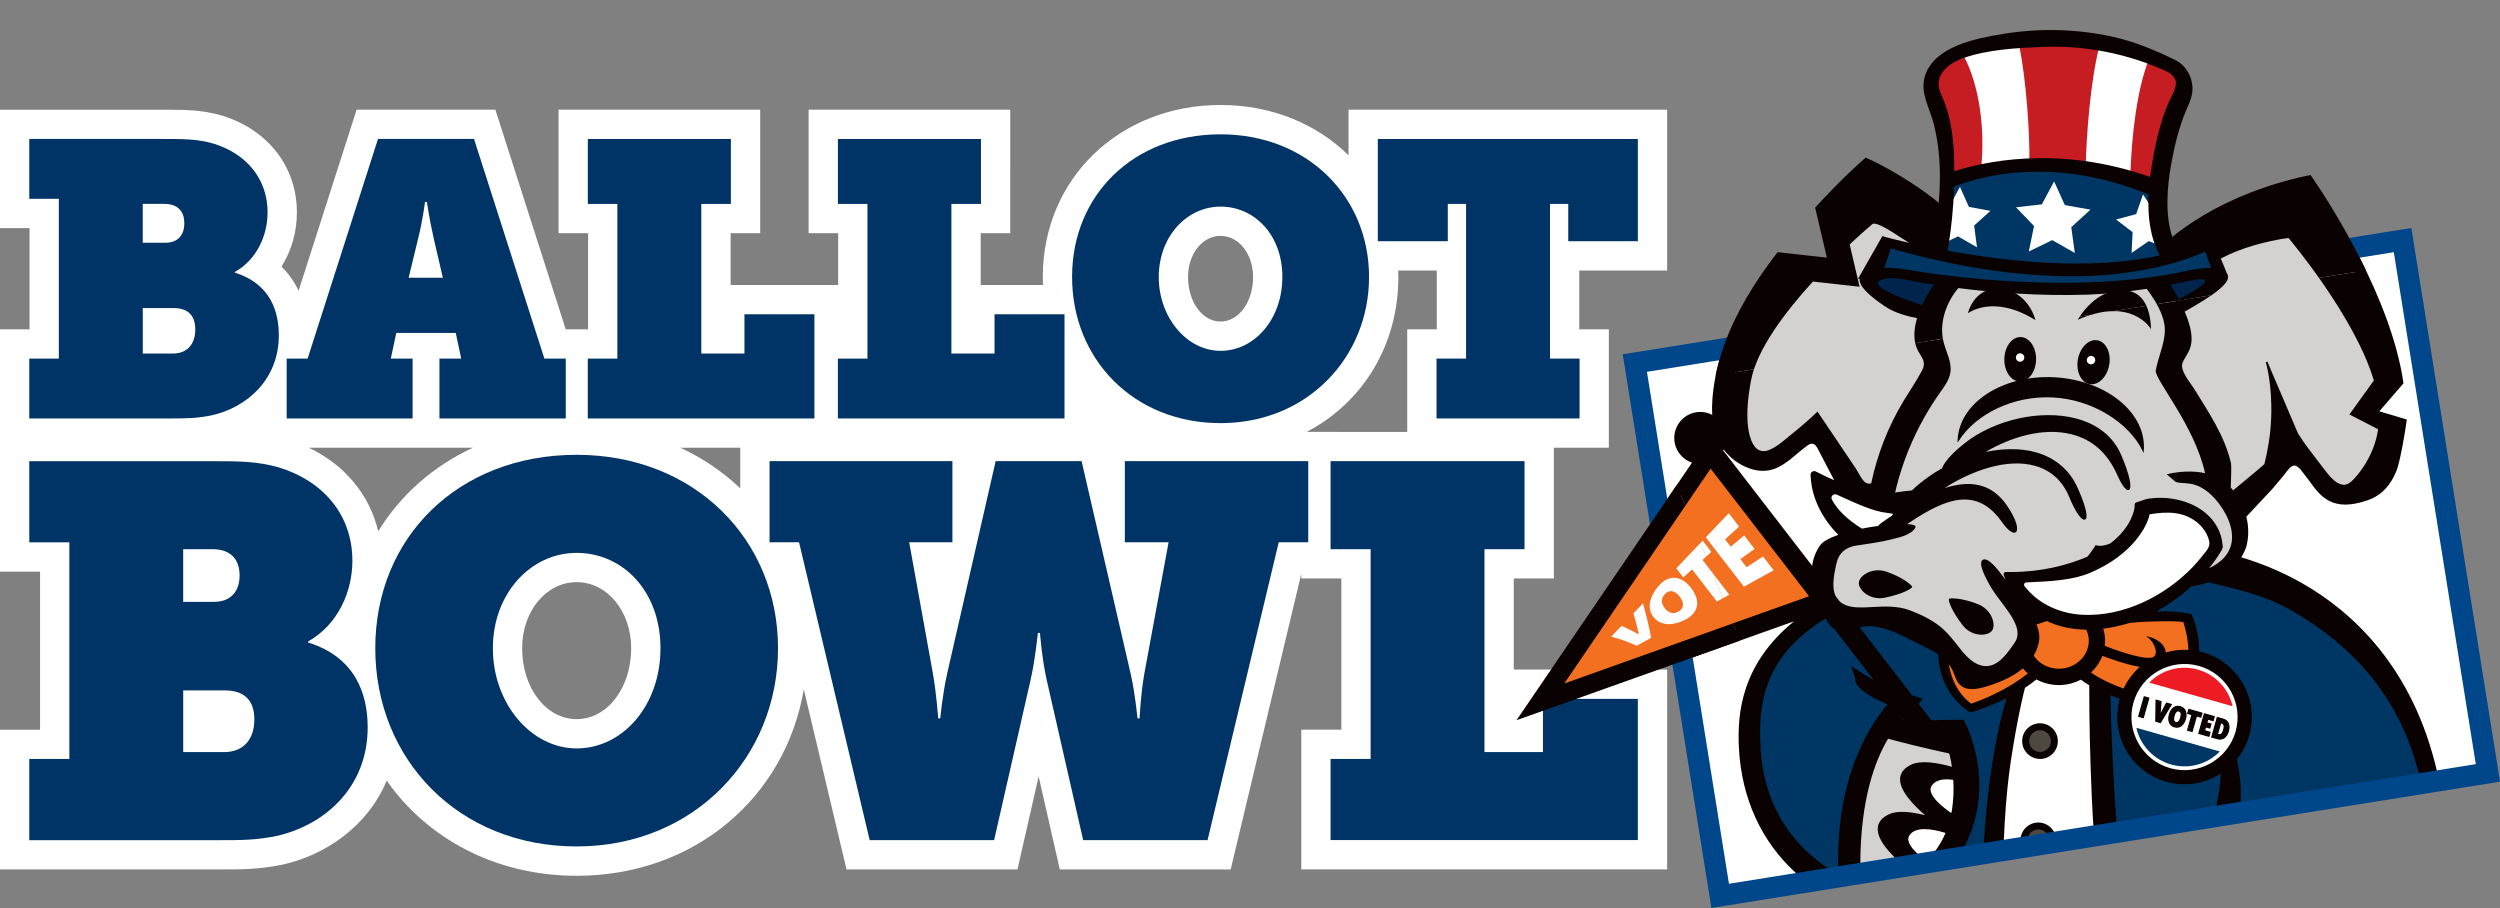 <?xml version="1.0" encoding="UTF-8"?>
<svg id="Layer_2" xmlns="http://www.w3.org/2000/svg" xmlns:xlink="http://www.w3.org/1999/xlink" viewBox="0 0 709.53 257.73">
  <rect x="0" y="0" width="709.53" height="257.73" fill="#808080" stroke="none"/>
  <defs>
    <style>
      .cls-1 {
        fill: #003663;
      }

      .cls-2, .cls-3 {
        fill: #f37021;
      }

      .cls-4 {
        clip-path: url(#clippath-4);
      }

      .cls-5, .cls-6, .cls-7, .cls-8, .cls-3, .cls-9 {
        fill-rule: evenodd;
      }

      .cls-5, .cls-10 {
        fill: #00244c;
      }

      .cls-11, .cls-8 {
        fill: #fff;
      }

      .cls-12 {
        stroke: #0a0200;
        stroke-width: .34px;
      }

      .cls-12, .cls-13, .cls-14 {
        fill: none;
      }

      .cls-12, .cls-14 {
        stroke-miterlimit: 10;
      }

      .cls-6 {
        fill: #3572a0;
      }

      .cls-7 {
        fill: #d3d2d1;
      }

      .cls-15, .cls-9 {
        fill: #0a0200;
      }

      .cls-16 {
        clip-path: url(#clippath-1);
      }

      .cls-17 {
        fill: #c61d23;
      }

      .cls-18 {
        clip-path: url(#clippath-5);
      }

      .cls-19 {
        clip-path: url(#clippath-3);
      }

      .cls-20 {
        fill: #4d4840;
      }

      .cls-14 {
        stroke: #00468a;
        stroke-width: 6px;
      }

      .cls-21 {
        fill: #036;
      }

      .cls-22 {
        clip-path: url(#clippath-2);
      }

      .cls-23 {
        fill: #ed1c24;
      }

      .cls-24 {
        clip-path: url(#clippath);
      }
    </style>
    <clipPath id="clippath">
      <rect class="cls-13" x="474.7" y="84.67" width="220.67" height="153.15" transform="translate(-18.13 94.51) rotate(-9.1)"/>
    </clipPath>
    <clipPath id="clippath-1">
      <rect class="cls-13" x="430.59" y="9.39" width="271.18" height="390.83" transform="translate(-8.98 26.78) rotate(-2.69)"/>
    </clipPath>
    <clipPath id="clippath-2">
      <polyline class="cls-13" points="473.16 132.7 426.43 204.8 433.73 206.57 495.52 185.9 473.92 132.7"/>
    </clipPath>
    <clipPath id="clippath-3">
      <rect class="cls-13" x="430.59" y="9.39" width="271.18" height="390.83" transform="translate(-8.98 26.78) rotate(-2.69)"/>
    </clipPath>
    <clipPath id="clippath-4">
      <polygon class="cls-13" points="540.23 0 525.49 27.56 484.78 75.32 481.9 107.37 676.13 75.96 673.57 55.45 652.09 32.05 619.45 6.49 540.23 0"/>
    </clipPath>
    <clipPath id="clippath-5">
      <rect class="cls-13" x="430.59" y="9.39" width="271.18" height="390.83" transform="translate(-8.98 26.78) rotate(-2.69)"/>
    </clipPath>
  </defs>
  <g id="Layer_1-2" data-name="Layer_1">
    <g>
      <path class="cls-11" d="M473.16,76.77V31.13h-90.43v12.95c-9.04-8.9-21.77-14.28-36.32-14.28-28.76,0-50.45,20.98-50.45,48.8,0,.77.02,1.52.05,2.28h-17.68v-14.7h8.39V31.13h-57.22v35.05h8.38v14.7h-30.52v-14.7h8.39V31.13h-57.22v35.05h8.38v27.28h-6.35l-19.97-62.33h-39.38l-16.46,51.38c-1.23-2.58-2.85-4.88-4.86-6.84,2.8-4.43,4.37-9.76,4.37-15.37,0-12.9-8.12-23.42-21.19-27.47l-.18-.05c-5.75-1.64-10.25-1.64-17.07-1.64H0v33.61h8.39v28.72H0v68.77h11.37v44.86H0v39.66h62.47c6.15,0,11.01,0,17.67-1.36l.14-.03c12-2.67,24.07-10.8,29.47-23.82,11.61,16.56,31.03,27.01,53.91,27.01,33.26,0,59.22-22.06,64.47-52.92l12.13,51.12h48.51l6.01-26.4,6.01,26.4h48.49l20.05-83.92v1.34h11.36v42.91h-11.36v39.66h103.83v-56.72h-43.53v-25.86h11.37v-37.1h15.61v-33.61h-8.39v-16.69h24.93ZM346.41,66.95c5.18,0,9.23,5.12,9.23,11.66,0,7.09-4.06,12.65-9.23,12.65s-9.23-5.56-9.23-12.65c0-6.54,4.05-11.66,9.23-11.66ZM210.09,127.07v11.52c-4.92-4.68-10.64-8.58-17-11.52h17ZM107.35,150.79c-2.45-10.34-9.45-18.82-19.69-23.72h46.56c-11.28,5.22-20.56,13.43-26.88,23.72ZM163.66,204.1c-8.68,0-15.47-8.83-15.47-20.11,0-10.52,6.8-18.77,15.47-18.77s15.48,8.24,15.48,18.77c0,11.28-6.8,20.11-15.48,20.11ZM379.6,122.57h-8.74c15.76-8.23,26.01-24.45,26.01-43.96,0-.62-.02-1.23-.04-1.83h10.95v16.69h-8.39v29.11h-19.79Z"/>
      <g>
        <path class="cls-21" d="M8.31,101.77h8.39v-45.34h-8.39v-16.99h37.51c6.51,0,10.15,0,14.79,1.32,9.27,2.87,15.33,9.93,15.33,19.53,0,6.4-2.98,13.35-9.27,16.88v.22c9.93,3.09,12.46,10.81,12.46,17.76,0,12.68-9.16,20.52-19.08,22.73-4.3.88-7.5.88-11.8.88H8.31v-16.99ZM46.92,68.9c3.86,0,5.4-2.54,5.4-5.52,0-3.2-1.65-5.52-5.74-5.52h-6.07v11.03h6.4ZM49.02,100.34c4.41,0,6.4-2.98,6.4-6.84,0-3.53-1.65-6.07-6.18-6.07h-8.72v12.91h8.5Z"/>
        <path class="cls-21" d="M81.35,101.77h5.96l19.97-62.33h27.25l19.97,62.33h6.07v16.99h-35.85v-16.99h6.18l-1.55-7.28h-16.88l-1.55,7.28h6.18v16.99h-35.74v-16.99ZM125.69,78.83l-2.54-10.92c-1.32-5.85-1.99-10.59-1.99-10.59h-.55s-.55,4.85-1.99,10.59l-2.65,10.92h9.71Z"/>
        <path class="cls-21" d="M166.83,101.77h8.38v-43.9h-8.38v-18.42h40.6v18.42h-8.39v42.47h12.24v-11.14h19.86v29.57h-64.32v-16.99Z"/>
        <path class="cls-21" d="M237.81,101.77h8.38v-43.9h-8.38v-18.42h40.6v18.42h-8.39v42.47h12.24v-11.14h19.86v29.57h-64.32v-16.99Z"/>
        <path class="cls-21" d="M346.41,38.12c24.71,0,42.14,17.76,42.14,40.49s-17.43,41.48-42.14,41.48-42.14-18.2-42.14-41.48,17.43-40.49,42.14-40.49ZM346.41,99.57c9.6,0,17.54-8.93,17.54-20.96s-7.95-19.97-17.54-19.97-17.54,8.5-17.54,19.97,7.94,20.96,17.54,20.96Z"/>
        <path class="cls-21" d="M407.7,101.77h8.39v-43.9h-5.19v10.59h-19.86v-29.01h73.8v29.01h-19.75v-10.59h-5.18v43.9h8.39v16.99h-40.6v-16.99Z"/>
        <path class="cls-21" d="M8.31,215.4h11.37v-61.48h-11.37v-23.03h50.86c8.83,0,13.76,0,20.05,1.79,12.56,3.89,20.79,13.47,20.79,26.48,0,8.67-4.04,18.1-12.56,22.89v.3c13.46,4.19,16.9,14.66,16.9,24.09,0,17.2-12.42,27.82-25.88,30.82-5.83,1.19-10.17,1.19-16.01,1.19H8.31v-23.04ZM60.67,170.82c5.24,0,7.33-3.44,7.33-7.48,0-4.34-2.24-7.48-7.78-7.48h-8.23v14.96h8.68ZM63.52,213.46c5.98,0,8.67-4.04,8.67-9.28,0-4.79-2.24-8.23-8.37-8.23h-11.82v17.5h11.52Z"/>
        <path class="cls-21" d="M163.66,129.08c33.51,0,57.15,24.08,57.15,54.9s-23.64,56.25-57.15,56.25-57.15-24.69-57.15-56.25,23.64-54.9,57.15-54.9ZM163.66,212.41c13.02,0,23.79-12.11,23.79-28.42s-10.77-27.08-23.79-27.08-23.78,11.52-23.78,27.08,10.77,28.42,23.78,28.42Z"/>
        <path class="cls-21" d="M218.4,130.88h51.91v23.03h-12.27l6.73,37.25c1.05,5.99,1.5,12.72,1.5,12.72h.6s.6-6.73,1.95-12.72l13.76-60.28h24.39l13.91,60.28c1.35,5.99,1.95,12.72,1.95,12.72h.6s.3-6.73,1.35-12.72l6.88-37.25h-12.42v-23.03h52.06v23.03h-8.38l-20.2,84.53h-35.3l-10.32-45.33c-1.35-5.83-1.94-13.47-1.94-13.47h-.6s-.75,7.63-2.1,13.47l-10.32,45.33h-35.31l-20.05-84.53h-8.37v-23.03Z"/>
        <path class="cls-21" d="M377.63,215.4h11.37v-59.54h-11.37v-24.98h55.05v24.98h-11.37v57.59h16.6v-15.11h26.93v40.09h-87.21v-23.04Z"/>
      </g>
    </g>
    <g>
      <g class="cls-24">
        <rect class="cls-11" x="474.7" y="84.67" width="220.67" height="153.15" transform="translate(-18.13 94.51) rotate(-9.1)"/>
        <g>
          <polygon class="cls-3" points="437.19 199.2 486.38 126.71 517.02 169.66 437.19 199.2 437.19 199.2"/>
          <path class="cls-6" d="M560.75,254.63c15.75,3.83,34.13,2.17,49.58-.39,14.04-2.24,25.46,9.74,36.86,15.9-1.48,2.06-2.57,3.96-3.26,9.05-.21,1.58-3.26,3.8-3.41,5.41-11.33,12.35-20.14,23.33-35.63,26.99,0-.18.01-.36.01-.54-2.67.59-4.9.82-7.04.89-1.49.05-2.94.02-4.47-.01-1.82-.04-3.74-.1-5.99-.06-1.48.07-3.29-.13-4.94-.17-16.02-3-26.77-10.91-40.8-26.49-1.57-4.15-4.1-9.26-6.24-13.11-1.62-2.92,1.4-18.24.28-21.25,10.21,7.71,12.55.59,25.03,3.76h0Z"/>
          <path class="cls-1" d="M688.53,222.46c-5.83-46.48-55.09-65.23-55.09-65.23-9.02,4.45-4.1,4.04-8.91,7.02-9.33.84-13.18,9.67-12.74,5.32-17.71,4.73-37.31,1.46-37.31,1.46l-14.65,6.87-6.43,6.45c-10.21-7.62-8.47-6-15.41-7.38-34.13-18.05-10.9,31.72-15.01,47.74,6.48,14.85,12.46,47.41,12.46,47.41,7.95,2.79,19.54,2.9,31.62,1.75.95-.09-.58-12.02.38-12.12.05,0,.11,0,.16-.01-1.6-22.69-2.23-46.42,6.18-68.2,2.94-8.1,14.92-7.34,22.32-5.03,3.34.51,2.9,5.17,1.73,8.54-5.14,22.54.74,45.72,3,68.07,1.31.23,2.09.38,2.09.38-5.5,16.84,31.43,11.24,39.28,12.38,7.84,1.14,5.13-9.48,5.13-9.48l-21.84-14.88,7.29-23.59c26.29,12.9,55.76-7.47,55.76-7.47h0Z"/>
          <path class="cls-8" d="M645.84,247.65c4.8-.48,7,8.63,10.81,12.82,3.7-5.04,3.84-13.65,7.17-14.26,7.24-1.66,7.84,11.22,12.11,19.11-5.02.69-19.51,2.51-26.28,1.54-2.91-.42-6.36-2.2-9.62-4.33.76-6.93.99-13.91,5.81-14.88h0Z"/>
          <path class="cls-7" d="M634.26,239.38c.4-1.13.69-2.77.88-4.77,16.1-.85,35.53.14,47.4-11.2,3.95,17.37,3.33,34.53,3.33,34.53l-6.76,7.71s-.65.12-1.75.3c-4.52-7.76-5.51-20.62-12.7-18.73-3.3.71-3.18,9.33-6.72,14.48-3.93-4.07-6.41-13.11-11.2-12.48-4.78,1.12-4.8,8.11-5.34,15.05-6.11-3.74-11.59-8.69-11.59-8.69,0,0,.93-6.24,4.45-16.2h0Z"/>
          <path class="cls-1" d="M519.01,173.87c-19.82,11.54-23.04,25.48-22.34,38.49,1.74,32.03,28.56,41.26,28.56,41.26-3.33-40.43,13.87-53.12,13.87-53.12-4.75-3.29-11.47-9.85-11.47-9.85l3.61-8.86-12.24-7.92h0Z"/>
          <path class="cls-15" d="M533.21,252.91s-2.67,4.09-4.53,5.61l-2.25-7.99,6.78,2.38h0Z"/>
          <path class="cls-2" d="M588.12,178.65s20.47-5.14,32.62-2.88c0,0,5.94,13.58-4.17,24.08,0,0-25.66-2.66-29.57-14.2l1.12-6.99h0Z"/>
          <path class="cls-2" d="M580.25,177.79s-18.35-.99-28.35,2.96c0,0-2.81,12.59,7.57,19.88,0,0,21.48-6.54,22.9-17.05l-2.12-5.78h0Z"/>
          <path class="cls-15" d="M563.1,190.74c1.82-.27,4.8-1.34,10.08-4.53,4.08-2.46,7.56-5,7.7-5.11l-1.75-2.39s-3.4,3.03-7.61,5.56c-2.05,1.23-4.14,2.42-6.36,3.32-.89.36-1.88.75-2.86.76-1.15.02-1.39-1.15-1.3-2.08.13-1.27.74-2.55,1.69-3.4-.81.3-3.7,1.61-4.04,4.16-.16,1.18.31,1.99.54,2.32.31.51.91,1.13,2,1.37.46.1,1.06.15,1.91.03h0Z"/>
          <path class="cls-2" d="M595.13,181.43c.26,5.61-4.34,10.39-10.27,10.67s-10.96-4.04-11.23-9.66,4.34-10.39,10.27-10.67,10.97,4.04,11.23,9.66h0Z"/>
          <path class="cls-11" d="M615.9,19.34c-2.16-1-4.31-1.89-6.43-2.66-5.78-2.11-11.36-3.42-16.61-4.14-8.7-1.2-16.5-.82-22.8.1-5.66.83-10.12,2.1-12.93,3.05-2.18.74-3.37,1.28-3.37,1.28-8.35,4.21-4.6,11.16-4.6,11.16,2.79,6.68,3.74,14.38,3.82,21.52,3.74-1.11,7.56-1.96,11.44-2.56,2.82-.43,5.66-.73,8.51-.89,5.33-.3,10.69-.13,16,.52,4.43.55,8.81,1.43,13.09,2.64,3.54,1,7.01,2.24,10.39,3.7.96-11.91,5.36-23.24,5.36-23.24,4.43-7.23-1.86-10.49-1.86-10.49h0Z"/>
          <path class="cls-7" d="M613.55,76.95c16.22.84,19.04-18.48,35.26-17.64,16.23.84,20.15,17.99,24.85,33.36,1.79,5.65,3.17,10.53,4.01,15.5-1.78,3.4-3.79,6.65-6.54,9.58,2.62.71,5.09,1.74,7.47,2.96-.01,1.03-.04,2.08-.1,3.17-.43,8.23-4.68,16.56-12.9,16.13-6.63-.34-11.26-9.87-15.81-14.92-5.22,3.4-2.01,7.02-6.15,11.84-4.2,4.72-8.22,7.34-10.77,11.58-8.75-21.14-20.63-48.88-19.33-71.57h0Z"/>
          <path class="cls-5" d="M611.94,81.53l5.93,5.14s14.45-5.46,11.85-8.23c0,0-5.78-2.69-17.79,3.1h0Z"/>
          <path class="cls-7" d="M502.56,83.56c.56-1.54,1.33-3.13,2.28-4.71,6.84-.52,13.68-1.03,20.66-1.56-1.45-4.65-3.12-9.28-5.15-13.88,5.41-3.4,11.24-5.53,16.37-5.26,16.22.84,26.59,13.06,29.66,29.03.27-.42.54-.83.8-1.25-5.95,21.53-18.3,41.67-26.22,62-1.28-9.69-11.32-5.61-17.16-17.13l-5.93-9.47c-7.78,4.47-11.36,8.46-16.84,8.17-5.49-.28-11.26-5.44-10.97-10.92.85-16.45,6.89-19.5,12.5-35.02h0Z"/>
          <path class="cls-10" d="M556.5,80.48l-12.17,9.94-13.17-9.88s-.23-6.05,25.34-.06h0Z"/>
          <path class="cls-7" d="M530.56,145.85c1.48-1.74,2.44-4.26,1.22-7.27,7.66-17.27,15.44-34.83,20.5-53.14,5.82-9.14,5.71-8.87,14.37-15.55,11.08-8.55,17.28.83,24.08,2.33,11.57,2.2,16.76,1.84,27.18,13.61-1.31,22.69,7.78,45.25,16.53,66.4-.24.41-.04.2,1.21.63-6.08,11.69-8.34,5.89-19.98,16.38-4.8,4.33-10.44,5.73-21.56,5.83-4.89.26-7.93.63-14.1-3.18-8.23,3.82-16.42,8.36-22.02,14.74-.65-.83-2.24,2.42-3.24,3.49-6.15-7.72-17.31-13.44-27.8-14.48-7.17-10.32-14.54-14.65,3.61-29.78h0Z"/>
          <path class="cls-8" d="M543.34,143.85c-5.17.21-18.97-3.09-27.24-7.26,0,0,.81,10.13,10.84,16.89,4.43-2.43,15.09-4.49,16.4-9.63h0Z"/>
          <path class="cls-15" d="M583.01,107.07c-14.57-.75-26.86,7.17-27.41,17.67l-.04.85.45-.6c4.64-7.27,15.11-12.78,26.63-12.19,11.43.59,21.61,7.34,25.37,15.01l.38.76.07-1.09c.54-10.5-10.87-19.65-25.44-20.41h0Z"/>
          <path class="cls-8" d="M607.37,144.82s18.92-4.5,21.78,9.58c0,0-17.62,30.04-47.74,19.63-1.72-1.1-16.95-10.67-2.78-10.03,0,0,24.76-1.09,28.74-19.18h0Z"/>
          <path class="cls-1" d="M553.29,50.09c.13,13-2.65,24.19-2.65,24.19,0,0,38.57,7.59,65.11,0l.67-1.03c-3.61-5.24-4.27-12.6-3.7-19.74-18.59-8.07-40.17-9.13-59.42-3.41h0Z"/>
          <path class="cls-11" d="M564.92,59.85l-6.12-1.13-2.54-5.68-2.6,4.79c.11,3.65.04,7.24-.8,10.62l2.85-1.36,5.39,3.1-.82-6.17,4.62-4.17h0Z"/>
          <polygon class="cls-11" points="579.5 58 582.98 51.49 586.03 58.21 593.3 59.5 587.85 64.48 588.86 71.8 582.44 68.15 575.8 71.38 577.28 64.15 572.16 58.83 579.5 58 579.5 58"/>
          <path class="cls-11" d="M611.19,59.74l-2.97-4.55-1.96,5.57-5.7,1.54,4.7,3.59-.29,5.9,4.86-3.36,3.3,1.26c-1.55-3.16-2.07-6.6-1.92-9.96h0Z"/>
          <path class="cls-17" d="M557.44,16.12c-2.18.74-3.37,1.28-3.37,1.28-8.35,4.21-4.6,11.16-4.6,11.16,2.79,6.68,3.74,14.38,3.82,21.52,3.74-1.11,5.02-1.06,8.9-1.66,1.41-12.02-.66-24.63-4.74-32.31h0Z"/>
          <path class="cls-17" d="M618.08,30.26c4.43-7.23-1.86-10.49-1.86-10.49-2.16-1-4.31-1.89-6.43-2.66-3.21,8.08-4.83,20.95-5.2,33.36,3.54,1,4.76,1.56,8.13,3.03.96-11.91,5.36-23.24,5.36-23.24h0Z"/>
          <path class="cls-17" d="M573.09,12.94c1.88,9.24,3.07,24.65,2.86,33.56,5.33-.3,10.69-.13,16,.52.21-8.41,1.3-24.02,3.94-34.19-8.7-1.2-16.5-.82-22.8.1h0Z"/>
          <polygon class="cls-1" points="534.45 68.73 529.46 76.23 542.07 77.74 563.31 82.36 602.02 82.87 627.59 77.11 629.15 75.88 626.84 69.9 611.63 74.75 583.8 76.43 559.38 74.5 537.45 69.89 534.45 68.73 534.45 68.73"/>
          <path class="cls-7" d="M535.88,150.45l-16.62,5.61s-3.09,11.65-2.23,13.6c.87,1.95,5.88,7.11,5.88,7.11l12.91-1.95,8.49,3.73,10.71,5.74,6.41,7.16,7.6-1.49,6.27-10.78-6.33-11.56-5.91-7.77-27.18-9.41h0Z"/>
          <path class="cls-9" d="M527.56,165.35c.16-2.04,3.9-4.46,7.87-3.1,4.89,1.69,7.35,4.04,7.28,4.3-.14.55-2.86,2.1-7.87,3.1-4.11.82-7.45-2.25-7.28-4.3h0Z"/>
          <path class="cls-9" d="M565.34,179c1.22-1.64,0-5.93-3.89-7.5-4.79-1.93-8.2-1.77-8.32-1.54-.26.5.78,3.46,3.9,7.5,2.56,3.32,7.09,3.19,8.31,1.54h0Z"/>
          <path class="cls-20" d="M583.05,210.14c.11,2.25-1.63,4.15-3.87,4.26s-4.15-1.63-4.26-3.87,1.63-4.15,3.87-4.26,4.15,1.63,4.26,3.87h0Z"/>
          <path class="cls-15" d="M578.84,207.26c-1.69.08-3.01,1.52-2.93,3.22s1.52,3.01,3.22,2.93,3.01-1.52,2.93-3.22-1.52-3.01-3.22-2.93h0ZM579.22,215.39c-2.79.13-5.16-2.03-5.3-4.82s2.03-5.16,4.82-5.29,5.17,2.03,5.3,4.82-2.03,5.17-4.82,5.3h0Z"/>
          <path class="cls-20" d="M582.57,238.31c.11,2.25-1.63,4.15-3.87,4.26s-4.15-1.63-4.26-3.87,1.63-4.15,3.87-4.26,4.15,1.63,4.26,3.87h0Z"/>
          <path class="cls-15" d="M578.36,235.43c-1.69.08-3.01,1.52-2.93,3.22s1.52,3.01,3.22,2.93,3.01-1.52,2.93-3.22-1.52-3.01-3.22-2.93h0ZM578.74,243.56c-2.79.13-5.17-2.03-5.3-4.82s2.03-5.16,4.82-5.29,5.16,2.03,5.3,4.82-2.03,5.17-4.82,5.3h0Z"/>
          <path class="cls-15" d="M577.87,102.05c-.07,3.48-2.14,6.27-4.63,6.22-2.49-.05-4.46-2.91-4.39-6.39.07-3.48,2.14-6.27,4.63-6.22,2.49.05,4.46,2.91,4.39,6.4h0Z"/>
          <path class="cls-11" d="M574.52,101.5c-.02.66-.56,1.18-1.22,1.16-.66-.02-1.18-.56-1.16-1.22.02-.66.56-1.18,1.22-1.16.66.02,1.18.56,1.16,1.22h0Z"/>
          <path class="cls-15" d="M598.62,103.58c-.61,3.43-3.09,5.86-5.54,5.43-2.45-.43-3.95-3.57-3.35-7,.61-3.43,3.09-5.86,5.54-5.43,2.45.43,3.95,3.57,3.35,7h0Z"/>
          <path class="cls-11" d="M594.63,102.42c-.12.65-.74,1.08-1.39.96-.65-.12-1.08-.74-.96-1.39.12-.65.74-1.08,1.39-.96.65.12,1.08.74.96,1.39h0Z"/>
          <path class="cls-8" d="M544.35,220.05c-1.83,3.56,4.53,8.02,6.61,12.23-5.01,1.33-11.7-1.18-13.18,1.2-3.48,5.08,6.28,9.46,11.07,15.15,2.05-3.66,7.86-14.29,9.17-19.81.56-2.37.23-5.58-.42-8.74-5.58-1.52-11.04-3.46-13.25-.04h0Z"/>
          <path class="cls-7" d="M551.51,233.64c-1.95-4.27-8.17-8.93-6.23-12.43,2.32-3.35,7.71-1.24,13.24.45-1.03-5.85-3.18-11.58-3.18-11.58,0,0-5.1-1.18-13.85-1.49-.62-.02-3.44-1.05-5.87-1.94-.74,2.32-2.05,4.5-3.76,6.26,2.15-2.22.11-.11-.34.54-.06.08-.2.29-.37.53.02.07-.77,1.43-.86,1.66-.31.77-.59,1.56-.85,2.35-1,3.01-1.67,6.11-2.35,9.21-.39,1.77-.78,3.55-1.22,5.31.61-2.46-.05.28-.14.79-.18,1.01-.35,2.03-.5,3.05-.61,4.05-1,8.12-1.28,12.2,8.65,3.58,16.21,5.5,16.21,5.5l8-2.87s.29-.46.77-1.26c-4.62-5.84-14.23-10.51-10.6-15.48,1.55-2.33,8.16.38,13.21-.79h0Z"/>
          <path class="cls-9" d="M558.49,88.93s7.13-5.59,19.2,1.93c0,0-2.03-8.57-10.56-8.97-3.02-.14-7.03,1.52-8.64,7.04h0Z"/>
          <path class="cls-9" d="M610.49,93.42s-5.4-9.45-20.79-2.67c0,0,5.37-9.94,14.49-8.19,3.22.62,6.06,3.59,6.31,10.85h0Z"/>
          <path class="cls-11" d="M468.59,181.03c-1.35.75-2.71,1.49-4.06,2.24-2.68-1.2-5.09-2.05-7.24-2.57.97-1.02,1.95-2.05,2.92-3.07,1.54.68,3.19,1.49,4.93,2.44-.41-1.87-.93-3.86-1.55-6l2.7-2.84c1.03,3.6,1.79,6.87,2.3,9.79h0Z"/>
          <path class="cls-11" d="M472.65,168.47c-1.38,1.28-1.19,2.85-.19,4.14,1,1.3,2.48,1.88,4.07.87,1.59-1.01,1.35-2.64.18-4.16-1.17-1.52-2.68-2.14-4.06-.86h0ZM478.35,175.85c-3.76,1.94-7.23,1.67-9.09-.73-1.86-2.41-1.23-5.82,1.61-8.96,2.84-3.14,6.29-2.89,9.08.72,2.78,3.61,2.16,7.03-1.6,8.98h0Z"/>
          <path class="cls-11" d="M483.19,158.91c2.54,3.29,5.07,6.58,7.61,9.87-1.17.65-2.35,1.3-3.52,1.94-2.35-3.04-4.69-6.08-7.04-9.12-.83.76-1.67,1.52-2.5,2.28-.66-.86-1.33-1.72-1.99-2.58,2.49-2.62,4.99-5.24,7.48-7.86.82,1.06,1.64,2.13,2.46,3.19-.83.76-1.67,1.52-2.5,2.28h0Z"/>
          <path class="cls-11" d="M494.93,166.5c-3.6-4.67-7.2-9.34-10.8-14,2.17-2.28,4.35-4.57,6.52-6.85.98,1.27,1.95,2.53,2.93,3.8-1.33,1.21-2.66,2.42-3.98,3.63.53.69,1.07,1.38,1.6,2.08,1.27-1.07,2.55-2.13,3.82-3.2.98,1.27,1.97,2.55,2.95,3.82-1.35.97-2.7,1.94-4.04,2.91.59.76,1.18,1.53,1.76,2.29,1.56-1.01,3.12-2.03,4.68-3.04,1.01,1.3,2.01,2.61,3.02,3.91-2.82,1.55-5.63,3.11-8.45,4.66h0Z"/>
          <g class="cls-16">
            <path class="cls-11" d="M636.44,208.16c-2.57,9.08-12.02,14.35-21.09,11.78-9.08-2.57-14.35-12.02-11.78-21.09,2.57-9.08,12.02-14.35,21.09-11.78,9.08,2.57,14.35,12.02,11.78,21.09h0Z"/>
            <path class="cls-15" d="M635.61,229.68c.72-4.23.33-8.91-.76-14.18,1.58-1.95,2.79-4.23,3.52-6.79,2.87-10.13-3.04-20.71-13.17-23.58-.34-.1-.68-.18-1.01-.26-.04-5.4-1.75-9.47-1.89-9.78l-.36-.83-.89-.16c-2.51-.47-5.52-.66-8.97-.58,2.75-1.56,6.37-3.94,9.92-7.15,1.05-.06,2.97-.52,4.82-1.11,6.08,1.58,15.13,3.18,23.71,8.1,17.56,10.08,30.66,24.87,35.97,46.26-5.64,3.62-26.21,13.38-50.88,10.07h0ZM680.93,240.51c-.53,12.41-.63,16.02-.63,16.02,0,0-.94.78-2.62,1.82-1.01-3.67-2.48-7.56-4.13-10.71-2.03-3.87-4.25-6.02-6.59-6.38-1.74-.26-3.49.47-5.22,2.18-2.25,2.23-3.45,6.7-4.07,11.46-.81-2.25-1.74-4.46-2.75-6.38-2.03-3.87-4.24-6.01-6.58-6.37-1.74-.27-3.5.47-5.23,2.18-2.5,2.47-3.69,7.72-4.24,13.05-2.47-1.42-3.9-2.52-3.9-2.52,0,0,1.81-8.17,2.98-18.25,16.51,1.56,30.27-2.36,39.58-6.4.91-.39,1.77-.79,2.59-1.18.96,5.12,1,7.16.81,11.46h0ZM660.74,263.64s0-.05,0-.08c.38-5.01,1.65-10.22,5.19-11.11.75-.18,1.44-.04,2.12.47,1.74,1.27,3.04,4.52,4.01,8.28-3.13,1.27-7,2.33-11.33,2.44h0ZM642.86,259.47c.72-3.04,2.06-5.52,4.46-6.12.75-.19,1.44-.04,2.12.45,1.89,1.38,3.26,5.08,4.25,9.23-4.11-.78-7.81-2.15-10.83-3.56h0ZM642.98,274.29c-15.13,2.57-31.22-1.62-36.42-2.52-5.94-16.83-7.33-62.06-7.59-74.4.88.34,1.77.65,2.65.94-2.85,10.13,3.05,20.69,13.17,23.56,5.46,1.55,11.04.54,15.48-2.29-.45,7.24-1.89,11.69-1.91,11.75l-1.2,3.61,2.86.53c-1.72,6.32-4.17,11.23-5.13,13.6l-2.47,6.11s7.71,9.64,21.43,14.15c-.21,1.75-.56,3.55-.87,4.94h0ZM651.16,364.6l-.77,5.91c-23.47,10.6-45.56,3.66-51.2,1.54l-1.12-3.44.08-1.63c1.07-2.66,4.76-8.46,13.47-11.8-.05.11-.11.21-.16.32-1.94,4.16-3.43,7.45-2.02,10.15,1.93,3.7,6.77,5.39,14.38,5.03h.04c.35,0,1.14.02,2.18-.03,3.77-.18,10.89-1.14,12.84-5.8,1.29-3.07-.8-6.29-4.92-10.55,6.74,1.79,13.48,5.24,17.19,10.29h0ZM649.3,378.97c-3.24,1.31-12.58,4.8-23.28,5.3-8.67.41-16.48-.61-24-3.61l-1.18-3.61c4.98,1.69,14.12,3.83,25.27,3.31,7.24-.34,15.34-1.81,23.7-5.25l-.5,3.87h0ZM621.78,347.29c.32-1.14.98-2.81,2.31-4.02,2.36-2.13,4.43-2.63,4.75-2.36.23.35-.47,2.36-2.83,4.49-1.33,1.2-3.06,1.69-4.23,1.89h0ZM615.58,342.86c-1.13-2.98-.84-5.08-.48-5.29.41-.09,2.03,1.29,3.16,4.27.63,1.67.46,3.47.22,4.63-.95-.71-2.27-1.93-2.9-3.61h0ZM620.35,353.05c.61-.08,1.25-.13,1.91-.16,2.2-.1,4.69.06,7.28.47,1.14,1.12,2.07,2.13,2.83,3.04-8.76-1.85-15.24-.24-18.77,1.18.58-1.36,1.3-2.64,1.94-3.63,1.49-.37,3.09-.68,4.83-.9h0ZM635.36,361.93c.08.65-.02,1.11-.14,1.39-1.17,2.79-8.12,3.49-11.31,3.39h-.16s-.12,0-.12,0c-5.84.27-9.53-.73-10.66-2.9-.14-.26-.23-.55-.3-.85,2.96-1.45,11.08-4.43,22.69-1.04h0ZM612.55,361.53c.03-.71.17-1.45.4-2.2,3.12-1.43,10.43-3.82,20.67-1.26.63.91,1.05,1.7,1.32,2.36-11.15-3.05-19-.48-22.39,1.1h0ZM595.37,354.9c-1.33-9.99-3.48-21.18-6.92-29.47-7.89-18.99-6.21-9.84-6.21-9.84,0,0,7.59,27.15,8.42,40.66-5.22-3.77-11.55-6.01-17.49-6.91.5-.62.96-1.32,1.3-2.13,1.38-3.27,1.68-7.05-.42-7.93-2.1-.89-4.59,1.96-5.97,5.23-.46,1.09-.65,2.2-.69,3.23-.44-.93-1.05-1.9-1.9-2.73-2.55-2.47-5.95-4.12-7.54-2.49-1.5,1.55,0,4.65,2.32,7.08-3.08.6-5.74,1.48-8.03,2.53,1.23-16.25,2.17-37.33-.18-47.22-.92-3.88-2.29-8.33-3.78-12.39,11.29,10.37,20.02,9.85.91-6.46-2.58-2.2-4.59-5.38-6.09-9.19,7.74.48,15.91.22,20.24.02,1.78-.08,2.92-.16,3.1-.17l2.97-.2-.2-2.97c-.22-3.19-.38-6.33-.5-9.4,8.52.38,18.16.31,28.42-.63.95,5.56,2.11,10.34,3.53,13.73l.61,1.45,1.54.31c.75.15,14.97,3,30.57,2.26,1.93-.09,3.87-.24,5.82-.45-2,5.35-4.02,13.65-4.94,20.22-1.48,10.59,1.81,33.17,4.67,49.5-4.16-1.65-8.52-2.58-12.56-2.88.34-.22.67-.47.98-.76,2.63-2.38,4.5-5.67,2.98-7.36-1.53-1.69-4.99-.16-7.63,2.22-.88.79-1.52,1.72-1.99,2.63,0-1.03-.15-2.16-.57-3.28-1.26-3.32-3.65-6.25-5.78-5.45-2.13.81-1.97,4.59-.7,7.91.83,2.18,2.49,3.71,3.66,4.57-7.97,1.42-13.23,4.65-16.68,8.11-.59-13.34,4.55-41.76,4.55-41.76,0,0,0-7.38-6.08,12.26-2.55,8.25-3.51,18.74-3.77,28.13h0ZM578.97,363.25c.08.65-.02,1.11-.14,1.39-1.17,2.79-8.12,3.49-11.31,3.39h-.16s-.12,0-.12,0c-5.84.27-9.53-.73-10.66-2.9-.14-.26-.23-.55-.3-.85,2.96-1.45,11.08-4.43,22.69-1.04h0ZM577.23,359.39c.63.91,1.05,1.7,1.32,2.36-11.15-3.05-19-.48-22.39,1.1.03-.71.17-1.45.4-2.2,3.12-1.43,10.43-3.82,20.67-1.26h0ZM569.95,345.31c1.24-2.93,2.9-4.26,3.31-4.15.36.22.57,2.33-.66,5.27-.46,1.08-1.2,1.96-1.94,2.63-.41-.04-.81-.07-1.21-.09-.08-1.08-.01-2.4.51-3.65h0ZM562.07,348.53c-2.28-2.22-2.91-4.25-2.67-4.59.33-.26,2.38.31,4.67,2.53.75.73,1.26,1.61,1.62,2.45-.82.04-1.62.09-2.38.19-.15.02-.29.04-.44.06-.28-.19-.54-.4-.79-.65h0ZM563.96,354.37c.61-.08,1.25-.13,1.91-.16,2.2-.1,4.69.06,7.28.47,1.14,1.12,2.07,2.13,2.83,3.04-8.76-1.85-15.24-.24-18.77,1.18.58-1.36,1.3-2.64,1.94-3.63,1.49-.37,3.09-.68,4.83-.9h0ZM594.33,369.29l-.33,2.54c-23.47,10.6-45.56,3.66-51.2,1.54l-1.35-4.14c.44-1.88,3.83-8.92,13.78-12.73-.05.11-.11.21-.16.32-1.94,4.16-3.43,7.45-2.02,10.15,1.93,3.7,6.77,5.39,14.38,5.03h.04c.35,0,1.14.02,2.18-.03,3.77-.18,10.89-1.14,12.84-5.8,1.29-3.07-.8-6.29-4.92-10.55,6.74,1.79,13.47,5.23,17.18,10.28-.37,1.19-.5,1.98-.53,2.12l-.07.48.17.78h0ZM592.91,380.29c-3.24,1.31-12.58,4.8-23.28,5.3-8.67.41-16.48-.61-24-3.61l-1.18-3.61c4.98,1.69,14.12,3.83,25.27,3.31,7.24-.34,15.34-1.81,23.7-5.25l-.5,3.87h0ZM536.8,270.27c-.6-3.04-1.71-9.2-2.34-15.77,4.45,1.4,7.28,1.86,7.28,1.86,0,0,8.44.32,16.64-17.8,8.21-18.12-1.1-34.3-1.1-34.3l-5.47.05c-.86,0-2.12.08-3.67.12l-3.66-4.74,1.31-1.35-3.11-.99-14.87-19.28c1.51-.44,2.88-.51,4.53-.24,3.92.64,7.49,2.53,10.99,4.32,2.26,1.16,4.63,2.14,6.75,3.55.18,4.65,1.76,11.39,8.53,16.14l.59.41.69-.21c.4-.12,4.69-1.45,9.54-3.86-1.69,5.67-8.68,31.81-6.36,72.74-5.52.25-17.6.6-26.28-.66h0ZM552.17,236.4c-1.4,3.3-3.39,5.97-5.32,8-2.61-1.88-4.72-3.87-5.17-5.61-.18-.68-.08-1.26.29-1.78,1.75-2.46,6.16-1.86,10.15-.63.02,0,.04.01.07.02h0ZM548,224.68c-.18-.67-.08-1.25.29-1.77,1.19-1.67,3.51-1.95,6.07-1.58.17,2.75.11,6.03-.54,9.44-2.9-2.02-5.34-4.2-5.83-6.08h0ZM540.06,204.18c.07-.07.14-.13.2-.19l.17.23c-.13-.01-.25-.02-.38-.04h0ZM528.18,244.95c-.07-.02-.13-.06-.2-.08.09-18.32,4.3-29.24,7.87-35.2,8.65,2.34,17.37,4.18,17.37,4.18,0,0,.41,1.44.76,3.77-4.28-1.19-8.69-1.86-11.35-.69-1.84.82-2.95,1.95-3.27,3.37-.44,1.91.55,4.27,2.91,7.01,1.17,1.36,2.59,2.75,4.09,4.06-3.86-.96-7.68-1.4-10.08-.34-1.84.81-2.94,1.95-3.27,3.36-.43,1.92.55,4.28,2.92,7.02,1.93,2.23,4.49,4.54,7.01,6.43-1.32.98-2.21,1.47-2.21,1.47,0,0-2.82-1.01-12.56-4.37h0ZM521.77,248.22c-7.1-3.92-20.92-14.29-22.09-35.93-.59-10.9-.04-25.53,18.42-36.73.67,1.21,1.53,2.43,2.68,3.16l10.96,14.21c-3.72-2.01-6.32-3.92-6.37-3.96l1.21,3.69c-.38,1.7,2.32,4.33,9.11,7.28-4.91,5.82-15.03,20.73-13.92,48.27h0ZM443.96,193.98l41.54-60.97,27.93,36.21-69.48,24.76h0ZM489.22,127.58c1.35,1.84,3.17,3.42,5.57,4.63,2.24,1.13,4.82,1.73,7.29,1.27,4.26-.8,7.3-4.44,10.81-6.98.43-.31.91-.61,1.44-.57.8.06,1.3.87,1.66,1.59,1.5,2.93,3.02,5.85,4.57,8.76-1.27-.54-2.56-1.14-3.88-1.8l-1.33-.67c-.72-.36-1.56.2-1.49,1l.12,1.56c.32,4.03,2.48,10.18,7.76,15.42-2.5.88-4.45,1.91-5.24,3.08-1.19,1.73-1.91,3.63-2.18,5.72l-25.24-32.71c.05-.09.09-.19.13-.29h0ZM496.97,107.95c1.66-8.82,9.67-19.41,17.55-28.04l13.25,1.47-.5-2.14-2.31-9.87c3.77-3.54,6.39-5.73,6.47-5.79,1.34-.81,6.94,3.18,8.11,3.89.77.47,1.53.96,2.28,1.46-4.07-.93-6.51-1.61-6.63-1.64l-.96-.27-6.96,12.22.52-.17c-.28,1.88,2.04,4.41,7.23,7.92,2.94,1.99,6.96,2.91,9.07,3.3-.04.13-.08.25-.12.38-.8,2.94-1.05,6.23.39,8.91.67,1.24,1.71,2.41,1.66,3.81-.02.77-.38,1.48-.74,2.16-1.54,2.86-3.4,5.54-5.08,8.33-4.33,7.19-7.43,15.12-9.14,23.34-.37.04-.75.07-1.11-.03-1.35-.35-2.52-3.15-3.24-4.22-1.23-1.83-2.47-3.66-3.7-5.49-2.4-3.56-4.79-7.11-7.19-10.67-2.31,2.22-4.72,4.32-7.22,6.31-2.03,1.61-4.36,3.87-6.86,4.71-1.44.48-2.78.12-3.71-1.06-1.12-1.43-3.47-6.12-1.07-18.83h0ZM594.18,78.27c10.68-.5,22.85-2.87,31.71-6.87l1.63,4.64c-2.56-.06-5.54.5-7.59.98-35.06,7.56-78.56-.47-79-.55l-.27-.04c-1.27-.16-3.54-.45-5.83-.43l1.79-5.49c5.69,1.53,30.72,9.01,57.57,7.75h0ZM612.97,72.48c-19.79,4.46-44.1,1.62-60.22-1.33,1.05-6.02,1.67-12.05,1.83-18.17,4.92-2.03,26.61-9.59,55.21,2.22-.29,6,.39,12.12,3.19,17.27h0ZM550.22,23.33c.39-3.5,3.89-5.75,6.86-6.8,7-2.47,15.02-2.9,22.42-3.21,12.25-.52,24.52,1.9,35.65,7.05.24.14,2.49,1.36,2.41,3.27-.08,1.88-1.17,3.48-1.93,5.15-.82,1.8-1.5,3.66-2.09,5.55-1.21,3.85-2.02,7.81-2.7,11.78-.23,1.33-.44,2.7-.61,4.1-26.64-9.41-48.25-4.02-55.59-1.61.01-6.37-.37-12.64-2.44-18.71-.69-2.04-2.21-4.42-1.98-6.56h0ZM615.98,80.8c2.08-.39,4.15-.8,6.18-1.24,1.25-.29,2.67-.6,3.62-.03.66.74-1.95,2.55-7.42,5.33-.02-.04-.04-.08-.06-.12-.7-1.36-1.48-2.67-2.33-3.94h0ZM545.47,86.6c-7.79-2.54-15.02-5.73-11.73-7.12,1.47-.56,2.7-.73,5.83-.33.84.16,4.21.85,9.38,1.65-1.37,1.82-2.54,3.75-3.48,5.81h0ZM519.91,141.78c-.46-.86.46-1.81,1.35-1.41,5.32,2.4,10.29,4.78,14.2,5.17.18.02.92.15,1.81.29-.1.17-.2.33-.3.5-1.04.7-2.08,1.41-3.11,2.14-.4.29-.64.55-.78.79-1.53.2-3.1.46-4.66.77-4.01-2.5-6.88-5.2-8.51-8.25h0ZM630.59,155.91l.27-.48-.04-.55c-.29-3.85-2.12-7.18-5.3-9.64-4.22-3.27-10.47-4.65-16.32-3.61-.04,0-.07.02-.11.03l-2.79.93c-.26.09-.44.32-.45.6l-.04.76c-.02.31-.61,5.47-6.84,10.26-2.53,1.07-3.81.6-3.83.6l-.34-.13-.19.31s-.76,1.21-2.14,2.97c-.07.03-.13.06-.19.09-5.53,2.36-12.98,4.29-21.34,4.28h-1.63c-.47,0-.79.47-.62.9l.46,1.19c-.26-.32-.52-.64-.78-.97-.71-.88-4.02-5.56-5.65-4.57-1.47.89.98,5.27,1.46,6.23,1.58,3.13,3.91,5.69,5.87,8.56,1.64,2.41,3.71,5.83,1.77,8.66-1.93,2.81-4.73,7.13-8.7,6.69-2.73-.3-4.85-2.48-6.49-4.51-1.9-2.35-3.61-4.77-6-6.7-2.44-1.96-5.85-3.61-8.79-4.67-3.35-1.21-6.94-1.06-10.43-.86-2.69.15-5.24.29-7.21-.41-.82-.29-1.49-.67-2.03-1.13l-1.19-1.54c-1.05-2.15-.72-5.28.25-9.41.68-2.91,2.67-4.5,5.55-4.94,3.31-.51,6.65-.92,9.91-1.74,2.08-.53,5.85-1.25,6.92-3.4.04-.08.15-.37-.22-.58-.36-.21-1.11-.34-2.11-.39.27-.19.55-.37.82-.55.03,0,.06,0,.09,0,.03-.04.06-.07.09-.11,9.92-6.59,18.73-10.09,25.88.06,1.65,2.35,3.15,3.46,3.93,2.92.92-.65.29-3.63-2.69-7.86-4.44-6.3-10.69-6.89-17.55-4.66,7.46-4.8,17.68-8.68,25.9-6.28,4.45,1.3,7.68,4.3,9.58,8.94,1.52,3.71,3.14,6.17,4.13,6.29.21.03.39-.05.52-.22.64-.88-.28-4.32-2.41-9-2.3-5.02-6.43-8.46-11.96-9.96-4.17-1.13-9.08-1.09-14.08-.05,6.96-4.07,16.11-7.07,24.35-5.02,5.88,1.46,10.24,5.31,12.95,11.42.65,1.47,2.28,4.84,3.35,4.38,1.07-.47.18-4.48-2.19-9.97-2.23-5.18-6.71-8.75-12.95-10.35-9.98-2.54-22.91.36-31.43,7.05-2.49,1.95-4.4,3.84-5.54,5.46-.44.62-.74,1.18-.91,1.67-1.23.69-2.43,1.44-3.58,2.25-1.99,1.4-3.61,2.72-4.99,4.04-1.54.13-3.4.39-4.73.58.12-.5.23-1.01.35-1.51.88-3.5,2.01-6.94,3.35-10.28,1.35-3.35,2.92-6.6,4.7-9.74,1.31-2.31,2.73-4.55,4.27-6.71,1.31-1.85,2.75-3.76,3.03-6,.37-2.9-1.25-5.64-1.96-8.48-1.25-5.02.47-10.46,3.61-14.58.19-.24.39-.47.59-.71,9.65,1.23,22.69,2.32,36.71,1.86,5.45-.18,11.12-.79,16.75-1.65.27.36.54.73.8,1.1,1.86,2.66,3.6,5.63,4.19,8.86.79,4.32-1.69,9-2.43,13.18-.44,2.48,10.96,15.48,14,29.18-5.34-1.18-10.62.24-10.89.33l2.42,2.04c1.79,1.14,5.96-1.08,11.33,4.94,2.81,3.16,5.61,8.26,4.58,12.81-.66,2.91-2.78,5.2-6.29,6.84,1.33-1.63,2.58-3.4,3.68-5.31h0ZM584.75,189.78c-3.17.15-6.01-1.36-7.56-3.7.64-1.11,1.12-2.29,1.42-3.57.42-1.78.06-3.59-.62-5.3,1-.28,2-.59,2.91-.95,3.02,1.42,6.72,2.39,11.19,2.45.42.87.67,1.82.72,2.83.2,4.33-3.42,8.02-8.07,8.24h0ZM559.43,199.71c-4.05-3.08-5.72-7.43-6.35-11.21.37.5.72,1.03,1,1.6.62,1.24.9,2.64,1.74,3.75,1.78,2.36,4.99,1.85,7.48,1.12,4.71-1.38,8.28-3.11,10.82-5.28.43.51.89.99,1.4,1.43-4.99,4.1-12.18,7.31-16.09,8.58h0ZM574.68,195.23c1.14-.74,2.25-1.54,3.28-2.4,2.06,1.11,4.47,1.71,7.01,1.59,2.04-.1,3.94-.65,5.62-1.52.74.57,1.53,1.1,2.36,1.59-.01,3.78,0,36.49,3.02,60.98-9.69.77-19.08.95-27.47.78-.26-16.59.76-30.76,2.18-40.15,2.06-13.58,4.01-20.8,4.03-20.88h-.03ZM591.23,174.49c-6.42-.27-12.65-2.98-16.64-8.12-.33-.43-.03-1.05.51-1.07,7.02-.31,13.16-.62,18.16-2.75,12.04-5.14,16.23-13.31,16.8-16.57,4.79-.83,9.46-.86,13.27,2.1,1.74,1.35,3.06,3.18,3.62,5.31.5,1.89-.82,2.97-1.89,4.37-.88,1.14-1.83,2.23-2.83,3.27-7.93,8.18-19.44,13.95-31,13.46h0ZM621.09,184.44c-2.19-.13-4.36.13-6.41.73-.03-.26-.08-.54-.18-.84-.93-2.79-4.48-3.64-5.47-3.8,1.26.76,2.23,2.07,2.65,3.47.31,1.03.29,2.39-1.01,2.63-1.1.2-2.31-.03-3.39-.23-2.7-.52-5.33-1.41-7.9-2.34-.69-.25-1.36-.52-2.02-.78.07-.64.11-1.28.08-1.94-.05-1.01-.24-1.98-.52-2.9,2.34-.3,4.85-.83,7.54-1.65,1.88-.2,3.89-.34,6-.39,3.49-.08,6.69-.2,9.19.17.45,1.3,1.29,4.28,1.44,7.89h0ZM602.7,195.42c-3.36-1.21-6.64-2.73-9.23-4.56,1.42-1.32,2.53-2.93,3.21-4.73.42.16.83.32,1.26.47,4.2,1.54,7.18,2.32,9.34,2.67-1.89,1.69-3.47,3.76-4.58,6.15h0ZM615.89,218c-7.99-2.27-12.65-10.61-10.39-18.6,2.27-7.99,10.61-12.65,18.6-10.39,7.99,2.27,12.65,10.61,10.39,18.61-2.26,7.99-10.61,12.65-18.61,10.39h0ZM634.78,71.31c7.04-2.77,14.32-3.75,14.72-3.76.2.2,18.9,22.4,24.22,40.44l-6.93,9.64,8.15,4.2c-1.2,8.31-6.62,14.06-7.8,14.99-.79.62-1.59.88-2.32.74-2.23-.41-3.72-2.4-7-6.76l-2.88-3.79c-.82-1.06-1.86-2.62-2.75-4.02l-8.68-20.35-.46.17c.02.05,1.89,5.95,1.54,15.73-.18,5.09-1.09,9.8-1.93,13.17-.3.4-5.17,4.37-8.86,7.45-.22-.27-.45-.53-.68-.78.16-3.78.19-6.4.04-7.03-1.82-7.76-6.32-14.3-10.42-20.99-1.05-1.7-4.17-5.21-3.3-7.4,1.2-3.03,4.75-4.75.61-14.51,8.65-4.92,13.7-8.5,11.99-10.84l-1.75-4.23c1.61-.82,3.14-1.54,4.49-2.06h0ZM692.26,221.64l-.46-2.07c-6.85-30.5-24.66-46.22-38.39-54.03-6.37-3.63-12.43-5.92-17.32-7.37.8-1.28,1.35-2.52,1.58-3.57.62-2.74.49-5.45-.13-7.95,3.47-3.7,7.28-7.78,7.28-7.78l3.38-4.01c1.16-1.56,2-2.69,2.9-2.73.53-.02,1.14.35,1.85,1.15l2.41,3.13c3.22,4.49,6.56,9.13,16.79,5.5,3.98-1.42,6.45-4.45,8-8.29,1.04-2.59,2.56-11.48,2.93-14.56l-7.8-2.33,6.86-7.94c-.44-3.08-1.11-6.2-1.95-9.33-6.64-24.67-24.11-49.34-24.33-49.65l-.09-.12-.15.02c-.15.03-15.73,2.72-30.26,11.41-3.72,2.23-6.59,4.28-8.83,6.11-2.12-6.27-1.45-14.32-.34-20.52.94-5.26,2.22-10.61,4.32-15.53.62-1.44,1.31-2.87,1.6-4.42.72-3.79-1.25-8.02-4.74-9.73l-.1-.05c-5.6-2.74-11.73-5.27-17.81-6.59-10.14-2.2-20.68-2.45-30.92-.77-7.49,1.23-19.54,3.44-22.22,11.95-1.49,4.75,1.39,9.16,2.52,13.65,1.27,5.07,1.76,10.31,1.73,15.53-.02,2.27-.14,4.53-.33,6.78-10.36-8.33-20.47-12.69-20.59-12.75l-.14-.06-.11.1c-2.87,2.53-5.64,5.17-8.34,7.89-2.01,2.03-3.98,4.1-5.9,6.21l3.33,14.2-13.99-1.55c-1.67,2.17-3.3,4.39-4.85,6.67-5.62,8.27-10.21,17.22-12.41,26.89-.59,2.57-1,5.19-1.22,7.87-.13,1.61-.16,3.2-.06,4.74-1.11-.57-2.39-.88-3.73-.82-4.08.19-7.24,3.66-7.05,7.74.15,3.13,2.23,5.71,5.03,6.66l-49.8,73.08,78.75-28.06c-14.9,12.15-16.17,26.1-15.63,36.08.77,14.19,6.36,26.42,16.17,35.36,7.32,6.68,14.4,9.16,14.7,9.26l4.22,1.45-.42-5.09c-.02-.4-.04-.78-.06-1.18.04.02.07.03.11.04.77,10.5,2.97,20.65,3.09,21.22l.42,1.93,1.94.36c.7.13,1.42.25,2.17.36,1.12,2.35,2.51,4.74,4.22,7.15-.25,3.62.33,10.61,2.18,22.34,4.51,28.57,3.81,43.27,2.12,51.78-5.52,5.44-6.52,11.5-6.58,11.92l-.07.48,3.06,14.13,1.26.54c8.6,3.68,18.02,5.31,27.98,4.84,14.75-.69,25.43-5.72,25.87-5.94l1.43-.68h0s1.11.46,1.11.46c8.6,3.68,18.02,5.31,27.98,4.84,14.75-.69,25.43-5.72,25.87-5.94l1.43-.68.91-18.46-.49-.73c-1.77-2.64-3.98-4.89-6.47-6.78-2.84-7.75-5.71-22.14-3.67-54.56.64-10.24.67-16.86.29-20.78.56-.1,1.12-.19,1.67-.3l1.81-.36.48-1.78c.14-.51.92-3.47,1.38-6.8,3.32.62,6.91.92,10.75.72,23.95-1.2,27.32-10.82,27.32-10.82,0,0,3.37-15.6-.42-35.64,1.92-1.19,3.04-2.03,3.24-2.19l1.68-1.29h0Z"/>
          </g>
          <path class="cls-23" d="M633.64,200.45c-1.09-4.84-4.73-8.95-9.84-10.4s-10.37.14-13.83,3.69l23.68,6.71h0Z"/>
          <path class="cls-1" d="M606.33,206.57c1.09,4.84,4.73,8.95,9.84,10.4,5.11,1.45,10.37-.14,13.84-3.69l-23.68-6.71h0Z"/>
          <polygon class="cls-15" points="608.57 197.77 609.85 198.13 608.28 203.67 607 203.31 608.57 197.77 608.57 197.77"/>
          <polygon class="cls-12" points="608.57 197.77 609.85 198.13 608.28 203.67 607 203.31 608.57 197.77 608.57 197.77"/>
          <path class="cls-15" d="M611.93,198.72l1.38.39-.26,3.34c-.03.37-.13.93-.13.93h.03s.22-.52.38-.85l1.55-2.97,1.35.38-3.08,5.12-1.29-.36.06-5.97h0Z"/>
          <path class="cls-12" d="M611.93,198.72l1.38.39-.26,3.34c-.03.37-.13.93-.13.93h.03s.22-.52.38-.85l1.55-2.97,1.35.38-3.08,5.12-1.29-.36.06-5.97h0Z"/>
          <path class="cls-15" d="M617.5,205.07c.66.19,1.15-.43,1.43-1.4.27-.97.16-1.7-.49-1.89-.66-.19-1.15.39-1.42,1.34-.28.99-.17,1.77.48,1.95h0ZM618.78,200.56c1.46.41,1.93,1.85,1.47,3.48-.46,1.64-1.63,2.66-3.09,2.25-1.46-.41-1.91-1.89-1.44-3.54.46-1.61,1.61-2.6,3.07-2.19h0Z"/>
          <path class="cls-12" d="M617.5,205.07c.66.19,1.15-.43,1.43-1.4.27-.97.16-1.7-.49-1.89-.66-.19-1.15.39-1.42,1.34-.28.99-.17,1.77.48,1.95h0ZM618.78,200.56c1.46.41,1.93,1.85,1.47,3.48-.46,1.64-1.63,2.66-3.09,2.25-1.46-.41-1.91-1.89-1.44-3.54.46-1.61,1.61-2.6,3.07-2.19h0Z"/>
          <polygon class="cls-15" points="622.13 202.82 620.91 202.48 621.23 201.35 624.93 202.4 624.62 203.53 623.39 203.18 622.14 207.6 620.87 207.24 622.13 202.82 622.13 202.82"/>
          <polygon class="cls-12" points="622.13 202.82 620.91 202.48 621.23 201.35 624.93 202.4 624.62 203.53 623.39 203.18 622.14 207.6 620.87 207.24 622.13 202.82 622.13 202.82"/>
          <polygon class="cls-15" points="625.63 202.6 628.42 203.39 628.1 204.52 626.59 204.09 626.29 205.15 627.48 205.49 627.16 206.61 625.97 206.27 625.65 207.38 627.23 207.83 626.92 208.95 624.06 208.15 625.63 202.6 625.63 202.6"/>
          <polygon class="cls-12" points="625.63 202.6 628.42 203.39 628.1 204.52 626.59 204.09 626.29 205.15 627.48 205.49 627.16 206.61 625.97 206.27 625.65 207.38 627.23 207.83 626.92 208.95 624.06 208.15 625.63 202.6 625.63 202.6"/>
          <path class="cls-15" d="M629.65,208.51c.65.18,1.16-.29,1.47-1.38.31-1.08.09-1.74-.54-1.92l-.32-.09-.93,3.29.32.09h0ZM629.31,203.64l1.62.46c1.42.4,1.99,1.66,1.5,3.41-.49,1.74-1.65,2.54-3.07,2.14l-1.62-.46,1.57-5.54h0Z"/>
          <path class="cls-12" d="M629.65,208.51c.65.18,1.16-.29,1.47-1.38.31-1.08.09-1.74-.54-1.92l-.32-.09-.93,3.29.32.09h0ZM629.31,203.64l1.62.46c1.42.4,1.99,1.66,1.5,3.41-.49,1.74-1.65,2.54-3.07,2.14l-1.62-.46,1.57-5.54h0Z"/>
        </g>
      </g>
      <rect class="cls-14" x="474.7" y="84.67" width="220.67" height="153.15" transform="translate(-18.13 94.51) rotate(-9.1)"/>
      <g class="cls-22">
        <g>
          <polygon class="cls-3" points="437.19 199.2 486.38 126.71 517.02 169.66 437.19 199.2 437.19 199.2"/>
          <path class="cls-6" d="M560.75,254.63c15.75,3.83,34.13,2.17,49.58-.39,14.04-2.24,25.46,9.74,36.86,15.9-1.48,2.06-2.57,3.96-3.26,9.05-.21,1.58-3.26,3.8-3.41,5.41-11.33,12.35-20.14,23.33-35.63,26.99,0-.18.01-.36.01-.54-2.67.59-4.9.82-7.04.89-1.49.05-2.94.02-4.47-.01-1.82-.04-3.74-.1-5.99-.06-1.48.07-3.29-.13-4.94-.17-16.02-3-26.77-10.91-40.8-26.49-1.57-4.15-4.1-9.26-6.24-13.11-1.62-2.92,1.4-18.24.28-21.25,10.21,7.71,12.55.59,25.03,3.76h0Z"/>
          <path class="cls-1" d="M688.53,222.46c-5.83-46.48-55.09-65.23-55.09-65.23-9.02,4.45-4.1,4.04-8.91,7.02-9.33.84-13.18,9.67-12.74,5.32-17.71,4.73-37.31,1.46-37.31,1.46l-14.65,6.87-6.43,6.45c-10.21-7.62-8.47-6-15.41-7.38-34.13-18.05-10.9,31.72-15.01,47.74,6.48,14.85,12.46,47.41,12.46,47.41,7.95,2.79,19.54,2.9,31.62,1.75.95-.09-.58-12.02.38-12.12.05,0,.11,0,.16-.01-1.6-22.69-2.23-46.42,6.18-68.2,2.94-8.1,14.92-7.34,22.32-5.03,3.34.51,2.9,5.17,1.73,8.54-5.14,22.54.74,45.72,3,68.07,1.31.23,2.09.38,2.09.38-5.5,16.84,31.43,11.24,39.28,12.38,7.84,1.14,5.13-9.48,5.13-9.48l-21.84-14.88,7.29-23.59c26.29,12.9,55.76-7.47,55.76-7.47h0Z"/>
          <path class="cls-8" d="M645.84,247.65c4.8-.48,7,8.63,10.81,12.82,3.7-5.04,3.84-13.65,7.17-14.26,7.24-1.66,7.84,11.22,12.11,19.11-5.02.69-19.51,2.51-26.28,1.54-2.91-.42-6.36-2.2-9.62-4.33.76-6.93.99-13.91,5.81-14.88h0Z"/>
          <path class="cls-7" d="M634.26,239.38c.4-1.13.69-2.77.88-4.77,16.1-.85,35.53.14,47.4-11.2,3.95,17.37,3.33,34.53,3.33,34.53l-6.76,7.71s-.65.12-1.75.3c-4.52-7.76-5.51-20.62-12.7-18.73-3.3.71-3.18,9.33-6.72,14.48-3.93-4.07-6.41-13.11-11.2-12.48-4.78,1.12-4.8,8.11-5.34,15.05-6.11-3.74-11.59-8.69-11.59-8.69,0,0,.93-6.24,4.45-16.2h0Z"/>
          <path class="cls-1" d="M519.01,173.87c-19.82,11.54-23.04,25.48-22.34,38.49,1.74,32.03,28.56,41.26,28.56,41.26-3.33-40.43,13.87-53.12,13.87-53.12-4.75-3.29-11.47-9.85-11.47-9.85l3.61-8.86-12.24-7.92h0Z"/>
          <path class="cls-15" d="M533.21,252.91s-2.67,4.09-4.53,5.61l-2.25-7.99,6.78,2.38h0Z"/>
          <path class="cls-2" d="M588.12,178.65s20.47-5.14,32.62-2.88c0,0,5.94,13.58-4.17,24.08,0,0-25.66-2.66-29.57-14.2l1.12-6.99h0Z"/>
          <path class="cls-2" d="M580.25,177.79s-18.35-.99-28.35,2.96c0,0-2.81,12.59,7.57,19.88,0,0,21.48-6.54,22.9-17.05l-2.12-5.78h0Z"/>
          <path class="cls-15" d="M563.1,190.74c1.82-.27,4.8-1.34,10.08-4.53,4.08-2.46,7.56-5,7.7-5.11l-1.75-2.39s-3.4,3.03-7.61,5.56c-2.05,1.23-4.14,2.42-6.36,3.32-.89.36-1.88.75-2.86.76-1.15.02-1.39-1.15-1.3-2.08.13-1.27.74-2.55,1.69-3.4-.81.3-3.7,1.61-4.04,4.16-.16,1.18.31,1.99.54,2.32.31.51.91,1.13,2,1.37.46.1,1.06.15,1.91.03h0Z"/>
          <path class="cls-2" d="M595.13,181.43c.26,5.61-4.34,10.39-10.27,10.67s-10.96-4.04-11.23-9.66,4.34-10.39,10.27-10.67,10.97,4.04,11.23,9.66h0Z"/>
          <path class="cls-11" d="M615.9,19.34c-2.16-1-4.31-1.89-6.43-2.66-5.78-2.11-11.36-3.42-16.61-4.14-8.7-1.2-16.5-.82-22.8.1-5.66.83-10.12,2.1-12.93,3.05-2.18.74-3.37,1.28-3.37,1.28-8.35,4.21-4.6,11.16-4.6,11.16,2.79,6.68,3.74,14.38,3.82,21.52,3.74-1.11,7.56-1.96,11.44-2.56,2.82-.43,5.66-.73,8.51-.89,5.33-.3,10.69-.13,16,.52,4.43.55,8.81,1.43,13.09,2.64,3.54,1,7.01,2.24,10.39,3.7.96-11.91,5.36-23.24,5.36-23.24,4.43-7.23-1.86-10.49-1.86-10.49h0Z"/>
          <path class="cls-7" d="M613.55,76.95c16.22.84,19.04-18.48,35.26-17.64,16.23.84,20.15,17.99,24.85,33.36,1.79,5.65,3.17,10.53,4.01,15.5-1.78,3.4-3.79,6.65-6.54,9.58,2.62.71,5.09,1.74,7.47,2.96-.01,1.03-.04,2.08-.1,3.17-.43,8.23-4.68,16.56-12.9,16.13-6.63-.34-11.26-9.87-15.81-14.92-5.22,3.4-2.01,7.02-6.15,11.84-4.2,4.72-8.22,7.34-10.77,11.58-8.75-21.14-20.63-48.88-19.33-71.57h0Z"/>
          <path class="cls-5" d="M611.94,81.53l5.93,5.14s14.45-5.46,11.85-8.23c0,0-5.78-2.69-17.79,3.1h0Z"/>
          <path class="cls-7" d="M502.56,83.56c.56-1.54,1.33-3.13,2.28-4.71,6.84-.52,13.68-1.03,20.66-1.56-1.45-4.65-3.12-9.28-5.15-13.88,5.41-3.4,11.24-5.53,16.37-5.26,16.22.84,26.59,13.06,29.66,29.03.27-.42.54-.83.8-1.25-5.95,21.53-18.3,41.67-26.22,62-1.28-9.69-11.32-5.61-17.16-17.13l-5.93-9.47c-7.78,4.47-11.36,8.46-16.84,8.17-5.49-.28-11.26-5.44-10.97-10.92.85-16.45,6.89-19.5,12.5-35.02h0Z"/>
          <path class="cls-10" d="M556.5,80.48l-12.17,9.94-13.17-9.88s-.23-6.05,25.34-.06h0Z"/>
          <path class="cls-7" d="M530.56,145.85c1.48-1.74,2.44-4.26,1.22-7.27,7.66-17.27,15.44-34.83,20.5-53.14,5.82-9.14,5.71-8.87,14.37-15.55,11.08-8.55,17.28.83,24.08,2.33,11.57,2.2,16.76,1.84,27.18,13.61-1.31,22.69,7.78,45.25,16.53,66.4-.24.41-.04.2,1.21.63-6.08,11.69-8.34,5.89-19.98,16.38-4.8,4.33-10.44,5.73-21.56,5.83-4.89.26-7.93.63-14.1-3.18-8.23,3.82-16.42,8.36-22.02,14.74-.65-.83-2.24,2.42-3.24,3.49-6.15-7.72-17.31-13.44-27.8-14.48-7.17-10.32-14.54-14.65,3.61-29.78h0Z"/>
          <path class="cls-8" d="M543.34,143.85c-5.17.21-18.97-3.09-27.24-7.26,0,0,.81,10.13,10.84,16.89,4.43-2.43,15.09-4.49,16.4-9.63h0Z"/>
          <path class="cls-15" d="M583.01,107.07c-14.57-.75-26.86,7.17-27.41,17.67l-.04.85.45-.6c4.64-7.27,15.11-12.78,26.63-12.19,11.43.59,21.61,7.34,25.37,15.01l.38.76.07-1.09c.54-10.5-10.87-19.65-25.44-20.41h0Z"/>
          <path class="cls-8" d="M607.37,144.82s18.92-4.5,21.78,9.58c0,0-17.62,30.04-47.74,19.63-1.72-1.1-16.95-10.67-2.78-10.03,0,0,24.76-1.09,28.74-19.18h0Z"/>
          <path class="cls-1" d="M553.29,50.09c.13,13-2.65,24.19-2.65,24.19,0,0,38.57,7.59,65.11,0l.67-1.03c-3.61-5.24-4.27-12.6-3.7-19.74-18.59-8.07-40.17-9.13-59.42-3.41h0Z"/>
          <path class="cls-11" d="M564.92,59.85l-6.12-1.13-2.54-5.68-2.6,4.79c.11,3.65.04,7.24-.8,10.62l2.85-1.36,5.39,3.1-.82-6.17,4.62-4.17h0Z"/>
          <polygon class="cls-11" points="579.5 58 582.98 51.49 586.03 58.21 593.3 59.5 587.85 64.48 588.86 71.8 582.44 68.15 575.8 71.38 577.28 64.15 572.16 58.83 579.5 58 579.5 58"/>
          <path class="cls-11" d="M611.19,59.74l-2.97-4.55-1.96,5.57-5.7,1.54,4.7,3.59-.29,5.9,4.86-3.36,3.3,1.26c-1.55-3.16-2.07-6.6-1.92-9.96h0Z"/>
          <path class="cls-17" d="M557.44,16.12c-2.18.74-3.37,1.28-3.37,1.28-8.35,4.21-4.6,11.16-4.6,11.16,2.79,6.68,3.74,14.38,3.82,21.52,3.74-1.11,5.02-1.06,8.9-1.66,1.41-12.02-.66-24.63-4.74-32.31h0Z"/>
          <path class="cls-17" d="M618.08,30.26c4.43-7.23-1.86-10.49-1.86-10.49-2.16-1-4.31-1.89-6.43-2.66-3.21,8.08-4.83,20.95-5.2,33.36,3.54,1,4.76,1.56,8.13,3.03.96-11.91,5.36-23.24,5.36-23.24h0Z"/>
          <path class="cls-17" d="M573.09,12.94c1.88,9.24,3.07,24.65,2.86,33.56,5.33-.3,10.69-.13,16,.52.21-8.41,1.3-24.02,3.94-34.19-8.7-1.2-16.5-.82-22.8.1h0Z"/>
          <polygon class="cls-1" points="534.45 68.73 529.46 76.23 542.07 77.74 563.31 82.36 602.02 82.87 627.59 77.11 629.15 75.88 626.84 69.9 611.63 74.75 583.8 76.43 559.38 74.5 537.45 69.89 534.45 68.73 534.45 68.73"/>
          <path class="cls-7" d="M535.88,150.45l-16.62,5.61s-3.09,11.65-2.23,13.6c.87,1.95,5.88,7.11,5.88,7.11l12.91-1.95,8.49,3.73,10.71,5.74,6.41,7.16,7.6-1.49,6.27-10.78-6.33-11.56-5.91-7.77-27.18-9.41h0Z"/>
          <path class="cls-9" d="M527.56,165.35c.16-2.04,3.9-4.46,7.87-3.1,4.89,1.69,7.35,4.04,7.28,4.3-.14.55-2.86,2.1-7.87,3.1-4.11.82-7.45-2.25-7.28-4.3h0Z"/>
          <path class="cls-9" d="M565.34,179c1.22-1.64,0-5.93-3.89-7.5-4.79-1.93-8.2-1.77-8.32-1.54-.26.5.78,3.46,3.9,7.5,2.56,3.32,7.09,3.19,8.31,1.54h0Z"/>
          <path class="cls-20" d="M583.05,210.14c.11,2.25-1.63,4.15-3.87,4.26s-4.15-1.63-4.26-3.87,1.63-4.15,3.87-4.26,4.15,1.63,4.26,3.87h0Z"/>
          <path class="cls-15" d="M578.84,207.26c-1.69.08-3.01,1.52-2.93,3.22s1.52,3.01,3.22,2.93,3.01-1.52,2.93-3.22-1.52-3.01-3.22-2.93h0ZM579.22,215.39c-2.79.13-5.16-2.03-5.3-4.82s2.03-5.16,4.82-5.29,5.17,2.03,5.3,4.82-2.03,5.17-4.82,5.3h0Z"/>
          <path class="cls-20" d="M582.57,238.31c.11,2.25-1.63,4.15-3.87,4.26s-4.15-1.63-4.26-3.87,1.63-4.15,3.87-4.26,4.15,1.63,4.26,3.87h0Z"/>
          <path class="cls-15" d="M578.36,235.43c-1.69.08-3.01,1.52-2.93,3.22s1.52,3.01,3.22,2.93,3.01-1.52,2.93-3.22-1.52-3.01-3.22-2.93h0ZM578.74,243.56c-2.79.13-5.17-2.03-5.3-4.82s2.03-5.16,4.82-5.29,5.16,2.03,5.3,4.82-2.03,5.17-4.82,5.3h0Z"/>
          <path class="cls-15" d="M577.87,102.05c-.07,3.48-2.14,6.27-4.63,6.22-2.49-.05-4.46-2.91-4.39-6.39.07-3.48,2.14-6.27,4.63-6.22,2.49.05,4.46,2.91,4.39,6.4h0Z"/>
          <path class="cls-11" d="M574.52,101.5c-.02.66-.56,1.18-1.22,1.16-.66-.02-1.18-.56-1.16-1.22.02-.66.56-1.18,1.22-1.16.66.02,1.18.56,1.16,1.22h0Z"/>
          <path class="cls-15" d="M598.62,103.58c-.61,3.43-3.09,5.86-5.54,5.43-2.45-.43-3.95-3.57-3.35-7,.61-3.43,3.09-5.86,5.54-5.43,2.45.43,3.95,3.57,3.35,7h0Z"/>
          <path class="cls-11" d="M594.63,102.42c-.12.65-.74,1.08-1.39.96-.65-.12-1.08-.74-.96-1.39.12-.65.74-1.08,1.39-.96.65.12,1.08.74.96,1.39h0Z"/>
          <path class="cls-8" d="M544.35,220.05c-1.83,3.56,4.53,8.02,6.61,12.23-5.01,1.33-11.7-1.18-13.18,1.2-3.48,5.08,6.28,9.46,11.07,15.15,2.05-3.66,7.86-14.29,9.17-19.81.56-2.37.23-5.58-.42-8.74-5.58-1.52-11.04-3.46-13.25-.04h0Z"/>
          <path class="cls-7" d="M551.51,233.64c-1.95-4.27-8.17-8.93-6.23-12.43,2.32-3.35,7.71-1.24,13.24.45-1.03-5.85-3.18-11.58-3.18-11.58,0,0-5.1-1.18-13.85-1.49-.62-.02-3.44-1.05-5.87-1.94-.74,2.32-2.05,4.5-3.76,6.26,2.15-2.22.11-.11-.34.54-.06.08-.2.29-.37.53.02.07-.77,1.43-.86,1.66-.31.77-.59,1.56-.85,2.35-1,3.01-1.67,6.11-2.35,9.21-.39,1.77-.78,3.55-1.22,5.31.61-2.46-.05.28-.14.79-.18,1.01-.35,2.03-.5,3.05-.61,4.05-1,8.12-1.28,12.2,8.65,3.58,16.21,5.5,16.21,5.5l8-2.87s.29-.46.77-1.26c-4.62-5.84-14.23-10.51-10.6-15.48,1.55-2.33,8.16.38,13.21-.79h0Z"/>
          <path class="cls-9" d="M558.49,88.93s7.13-5.59,19.2,1.93c0,0-2.03-8.57-10.56-8.97-3.02-.14-7.03,1.52-8.64,7.04h0Z"/>
          <path class="cls-9" d="M610.49,93.42s-5.4-9.45-20.79-2.67c0,0,5.37-9.94,14.49-8.19,3.22.62,6.06,3.59,6.31,10.85h0Z"/>
          <path class="cls-11" d="M468.59,181.03c-1.35.75-2.71,1.49-4.06,2.24-2.68-1.2-5.09-2.05-7.24-2.57.97-1.02,1.95-2.05,2.92-3.07,1.54.68,3.19,1.49,4.93,2.44-.41-1.87-.93-3.86-1.55-6l2.7-2.84c1.03,3.6,1.79,6.87,2.3,9.79h0Z"/>
          <path class="cls-11" d="M472.65,168.47c-1.38,1.28-1.19,2.85-.19,4.14,1,1.3,2.48,1.88,4.07.87,1.59-1.01,1.35-2.64.18-4.16-1.17-1.52-2.68-2.14-4.06-.86h0ZM478.35,175.85c-3.76,1.94-7.23,1.67-9.09-.73-1.86-2.41-1.23-5.82,1.61-8.96,2.84-3.14,6.29-2.89,9.08.72,2.78,3.61,2.16,7.03-1.6,8.98h0Z"/>
          <path class="cls-11" d="M483.19,158.91c2.54,3.29,5.07,6.58,7.61,9.87-1.17.65-2.35,1.3-3.52,1.94-2.35-3.04-4.69-6.08-7.04-9.12-.83.76-1.67,1.52-2.5,2.28-.66-.86-1.33-1.72-1.99-2.58,2.49-2.62,4.99-5.24,7.48-7.86.82,1.06,1.64,2.13,2.46,3.19-.83.76-1.67,1.52-2.5,2.28h0Z"/>
          <path class="cls-11" d="M494.93,166.5c-3.6-4.67-7.2-9.34-10.8-14,2.17-2.28,4.35-4.57,6.52-6.85.98,1.27,1.95,2.53,2.93,3.8-1.33,1.21-2.66,2.42-3.98,3.63.53.69,1.07,1.38,1.6,2.08,1.27-1.07,2.55-2.13,3.82-3.2.98,1.27,1.97,2.55,2.95,3.82-1.35.97-2.7,1.94-4.04,2.91.59.76,1.18,1.53,1.76,2.29,1.56-1.01,3.12-2.03,4.68-3.04,1.01,1.3,2.01,2.61,3.02,3.91-2.82,1.55-5.63,3.11-8.45,4.66h0Z"/>
          <g class="cls-19">
            <path class="cls-11" d="M636.44,208.16c-2.57,9.08-12.02,14.35-21.09,11.78-9.08-2.57-14.35-12.02-11.78-21.09,2.57-9.08,12.02-14.35,21.09-11.78,9.08,2.57,14.35,12.02,11.78,21.09h0Z"/>
            <path class="cls-15" d="M635.61,229.68c.72-4.23.33-8.91-.76-14.18,1.58-1.95,2.79-4.23,3.52-6.79,2.87-10.13-3.04-20.71-13.17-23.58-.34-.1-.68-.18-1.01-.26-.04-5.4-1.75-9.47-1.89-9.78l-.36-.83-.89-.16c-2.51-.47-5.52-.66-8.97-.58,2.75-1.56,6.37-3.94,9.92-7.15,1.05-.06,2.97-.52,4.82-1.11,6.08,1.58,15.13,3.18,23.71,8.1,17.56,10.08,30.66,24.87,35.97,46.26-5.64,3.62-26.21,13.38-50.88,10.07h0ZM680.93,240.51c-.53,12.41-.63,16.02-.63,16.02,0,0-.94.78-2.62,1.82-1.01-3.67-2.48-7.56-4.13-10.71-2.03-3.87-4.25-6.02-6.59-6.38-1.74-.26-3.49.47-5.22,2.18-2.25,2.23-3.45,6.7-4.07,11.46-.81-2.25-1.74-4.46-2.75-6.38-2.03-3.87-4.24-6.01-6.58-6.37-1.74-.27-3.5.47-5.23,2.18-2.5,2.47-3.69,7.72-4.24,13.05-2.47-1.42-3.9-2.52-3.9-2.52,0,0,1.81-8.17,2.98-18.25,16.51,1.56,30.27-2.36,39.58-6.4.91-.39,1.77-.79,2.59-1.18.96,5.12,1,7.16.81,11.46h0ZM660.74,263.64s0-.05,0-.08c.38-5.01,1.65-10.22,5.19-11.11.75-.18,1.44-.04,2.12.47,1.74,1.27,3.04,4.52,4.01,8.28-3.13,1.27-7,2.33-11.33,2.44h0ZM642.86,259.47c.72-3.04,2.06-5.52,4.46-6.12.75-.19,1.44-.04,2.12.45,1.89,1.38,3.26,5.08,4.25,9.23-4.11-.78-7.81-2.15-10.83-3.56h0ZM642.98,274.29c-15.13,2.57-31.22-1.62-36.42-2.52-5.94-16.83-7.33-62.06-7.59-74.4.88.34,1.77.65,2.65.94-2.85,10.13,3.05,20.69,13.17,23.56,5.46,1.55,11.04.54,15.48-2.29-.45,7.24-1.89,11.69-1.91,11.75l-1.2,3.61,2.86.53c-1.72,6.32-4.17,11.23-5.13,13.6l-2.47,6.11s7.71,9.64,21.43,14.15c-.21,1.75-.56,3.55-.87,4.94h0ZM651.16,364.6l-.77,5.91c-23.47,10.6-45.56,3.66-51.2,1.54l-1.12-3.44.08-1.63c1.07-2.66,4.76-8.46,13.47-11.8-.05.11-.11.21-.16.32-1.94,4.16-3.43,7.45-2.02,10.15,1.93,3.7,6.77,5.39,14.38,5.03h.04c.35,0,1.14.02,2.18-.03,3.77-.18,10.89-1.14,12.84-5.8,1.29-3.07-.8-6.29-4.92-10.55,6.74,1.79,13.48,5.24,17.19,10.29h0ZM649.3,378.97c-3.24,1.31-12.58,4.8-23.28,5.3-8.67.41-16.48-.61-24-3.61l-1.18-3.61c4.98,1.69,14.12,3.83,25.27,3.31,7.24-.34,15.34-1.81,23.7-5.25l-.5,3.87h0ZM621.78,347.29c.32-1.14.98-2.81,2.31-4.02,2.36-2.13,4.43-2.63,4.75-2.36.23.35-.47,2.36-2.83,4.49-1.33,1.2-3.06,1.69-4.23,1.89h0ZM615.58,342.86c-1.13-2.98-.84-5.08-.48-5.29.41-.09,2.03,1.29,3.16,4.27.63,1.67.46,3.47.22,4.63-.95-.71-2.27-1.93-2.9-3.61h0ZM620.35,353.05c.61-.08,1.25-.13,1.91-.16,2.2-.1,4.69.06,7.28.47,1.14,1.12,2.07,2.13,2.83,3.04-8.76-1.85-15.24-.24-18.77,1.18.58-1.36,1.3-2.64,1.94-3.63,1.49-.37,3.09-.68,4.83-.9h0ZM635.36,361.93c.08.65-.02,1.11-.14,1.39-1.17,2.79-8.12,3.49-11.31,3.39h-.16s-.12,0-.12,0c-5.84.27-9.53-.73-10.66-2.9-.14-.26-.23-.55-.3-.85,2.96-1.45,11.08-4.43,22.69-1.04h0ZM612.55,361.53c.03-.71.17-1.45.4-2.2,3.12-1.43,10.43-3.82,20.67-1.26.63.91,1.05,1.7,1.32,2.36-11.15-3.05-19-.48-22.39,1.1h0ZM595.37,354.9c-1.33-9.99-3.48-21.18-6.92-29.47-7.89-18.99-6.21-9.84-6.21-9.84,0,0,7.59,27.15,8.42,40.66-5.22-3.77-11.55-6.01-17.49-6.91.5-.62.96-1.32,1.3-2.13,1.38-3.27,1.68-7.05-.42-7.93-2.1-.89-4.59,1.96-5.97,5.23-.46,1.09-.65,2.2-.69,3.23-.44-.93-1.05-1.9-1.9-2.73-2.55-2.47-5.95-4.12-7.54-2.49-1.5,1.55,0,4.65,2.32,7.08-3.08.6-5.74,1.48-8.03,2.53,1.23-16.25,2.17-37.33-.18-47.22-.92-3.88-2.29-8.33-3.78-12.39,11.29,10.37,20.02,9.85.91-6.46-2.58-2.2-4.59-5.38-6.09-9.19,7.74.48,15.91.22,20.24.02,1.78-.08,2.92-.16,3.1-.17l2.97-.2-.2-2.97c-.22-3.19-.38-6.33-.5-9.4,8.52.38,18.16.31,28.42-.63.95,5.56,2.11,10.34,3.53,13.73l.61,1.45,1.54.31c.75.15,14.97,3,30.57,2.26,1.93-.09,3.87-.24,5.82-.45-2,5.35-4.02,13.65-4.94,20.22-1.48,10.59,1.81,33.17,4.67,49.5-4.16-1.65-8.52-2.58-12.56-2.88.34-.22.67-.47.98-.76,2.63-2.38,4.5-5.67,2.98-7.36-1.53-1.69-4.99-.16-7.63,2.22-.88.79-1.52,1.72-1.99,2.63,0-1.03-.15-2.16-.57-3.28-1.26-3.32-3.65-6.25-5.78-5.45-2.13.81-1.97,4.59-.7,7.91.83,2.18,2.49,3.71,3.66,4.57-7.97,1.42-13.23,4.65-16.68,8.11-.59-13.34,4.55-41.76,4.55-41.76,0,0,0-7.38-6.08,12.26-2.55,8.25-3.51,18.74-3.77,28.13h0ZM578.97,363.25c.08.65-.02,1.11-.14,1.39-1.17,2.79-8.12,3.49-11.31,3.39h-.16s-.12,0-.12,0c-5.84.27-9.53-.73-10.66-2.9-.14-.26-.23-.55-.3-.85,2.96-1.45,11.08-4.43,22.69-1.04h0ZM577.23,359.39c.63.91,1.05,1.7,1.32,2.36-11.15-3.05-19-.48-22.39,1.1.03-.71.17-1.45.4-2.2,3.12-1.43,10.43-3.82,20.67-1.26h0ZM569.95,345.31c1.24-2.93,2.9-4.26,3.31-4.15.36.22.57,2.33-.66,5.27-.46,1.08-1.2,1.96-1.94,2.63-.41-.04-.81-.07-1.21-.09-.08-1.08-.01-2.4.51-3.65h0ZM562.07,348.53c-2.28-2.22-2.91-4.25-2.67-4.59.33-.26,2.38.31,4.67,2.53.75.73,1.26,1.61,1.62,2.45-.82.04-1.62.09-2.38.19-.15.02-.29.04-.44.06-.28-.19-.54-.4-.79-.65h0ZM563.96,354.37c.61-.08,1.25-.13,1.91-.16,2.2-.1,4.69.06,7.28.47,1.14,1.12,2.07,2.13,2.83,3.04-8.76-1.85-15.24-.24-18.77,1.18.58-1.36,1.3-2.64,1.94-3.63,1.49-.37,3.09-.68,4.83-.9h0ZM594.33,369.29l-.33,2.54c-23.47,10.6-45.56,3.66-51.2,1.54l-1.35-4.14c.44-1.88,3.83-8.92,13.78-12.73-.05.11-.11.21-.16.32-1.94,4.16-3.43,7.45-2.02,10.15,1.93,3.7,6.77,5.39,14.38,5.03h.04c.35,0,1.14.02,2.18-.03,3.77-.18,10.89-1.14,12.84-5.8,1.29-3.07-.8-6.29-4.92-10.55,6.74,1.79,13.47,5.23,17.18,10.28-.37,1.19-.5,1.98-.53,2.12l-.07.48.17.78h0ZM592.91,380.29c-3.24,1.31-12.58,4.8-23.28,5.3-8.67.41-16.48-.61-24-3.61l-1.18-3.61c4.98,1.69,14.12,3.83,25.27,3.31,7.24-.34,15.34-1.81,23.7-5.25l-.5,3.87h0ZM536.8,270.27c-.6-3.04-1.71-9.2-2.34-15.77,4.45,1.4,7.28,1.86,7.28,1.86,0,0,8.44.32,16.64-17.8,8.21-18.12-1.1-34.3-1.1-34.3l-5.47.05c-.86,0-2.12.08-3.67.12l-3.66-4.74,1.31-1.35-3.11-.99-14.87-19.28c1.51-.44,2.88-.51,4.53-.24,3.92.64,7.49,2.53,10.99,4.32,2.26,1.16,4.63,2.14,6.75,3.55.18,4.65,1.76,11.39,8.53,16.14l.59.41.69-.21c.4-.12,4.69-1.45,9.54-3.86-1.69,5.67-8.68,31.81-6.36,72.74-5.52.25-17.6.6-26.28-.66h0ZM552.17,236.4c-1.4,3.3-3.39,5.97-5.32,8-2.61-1.88-4.72-3.87-5.17-5.61-.18-.68-.08-1.26.29-1.78,1.75-2.46,6.16-1.86,10.15-.63.02,0,.04.01.07.02h0ZM548,224.68c-.18-.67-.08-1.25.29-1.77,1.19-1.67,3.51-1.95,6.07-1.58.17,2.75.11,6.03-.54,9.44-2.9-2.02-5.34-4.2-5.83-6.08h0ZM540.06,204.18c.07-.07.14-.13.2-.19l.17.23c-.13-.01-.25-.02-.38-.04h0ZM528.18,244.95c-.07-.02-.13-.06-.2-.08.09-18.32,4.3-29.24,7.87-35.2,8.65,2.34,17.37,4.18,17.37,4.18,0,0,.41,1.44.76,3.77-4.28-1.19-8.69-1.86-11.35-.69-1.84.82-2.95,1.95-3.27,3.37-.44,1.91.55,4.27,2.91,7.01,1.17,1.36,2.59,2.75,4.09,4.06-3.86-.96-7.68-1.4-10.08-.34-1.84.81-2.94,1.95-3.27,3.36-.43,1.92.55,4.28,2.92,7.02,1.93,2.23,4.49,4.54,7.01,6.43-1.32.98-2.21,1.47-2.21,1.47,0,0-2.82-1.01-12.56-4.37h0ZM521.77,248.22c-7.1-3.92-20.92-14.29-22.09-35.93-.59-10.9-.04-25.53,18.42-36.73.67,1.21,1.53,2.43,2.68,3.16l10.96,14.21c-3.72-2.01-6.32-3.92-6.37-3.96l1.21,3.69c-.38,1.7,2.32,4.33,9.11,7.28-4.91,5.82-15.03,20.73-13.92,48.27h0ZM443.96,193.98l41.54-60.97,27.93,36.21-69.48,24.76h0ZM489.22,127.58c1.35,1.84,3.17,3.42,5.57,4.63,2.24,1.13,4.82,1.73,7.29,1.27,4.26-.8,7.3-4.44,10.81-6.98.43-.31.91-.61,1.44-.57.8.06,1.3.87,1.66,1.59,1.5,2.93,3.02,5.85,4.57,8.76-1.27-.54-2.56-1.14-3.88-1.8l-1.33-.67c-.72-.36-1.56.2-1.49,1l.12,1.56c.32,4.03,2.48,10.18,7.76,15.42-2.5.88-4.45,1.91-5.24,3.08-1.19,1.73-1.91,3.63-2.18,5.72l-25.24-32.71c.05-.09.09-.19.13-.29h0ZM496.97,107.95c1.66-8.82,9.67-19.41,17.55-28.04l13.25,1.47-.5-2.14-2.31-9.87c3.77-3.54,6.39-5.73,6.47-5.79,1.34-.81,6.94,3.18,8.11,3.89.77.47,1.53.96,2.28,1.46-4.07-.93-6.51-1.61-6.63-1.64l-.96-.27-6.96,12.22.52-.17c-.28,1.88,2.04,4.41,7.23,7.92,2.94,1.99,6.96,2.91,9.07,3.3-.04.13-.08.25-.12.38-.8,2.94-1.05,6.23.39,8.91.67,1.24,1.71,2.41,1.66,3.81-.02.77-.38,1.48-.74,2.16-1.54,2.86-3.4,5.54-5.08,8.33-4.33,7.19-7.43,15.12-9.14,23.34-.37.04-.75.07-1.11-.03-1.35-.35-2.52-3.15-3.24-4.22-1.23-1.83-2.47-3.66-3.7-5.49-2.4-3.56-4.79-7.11-7.19-10.67-2.31,2.22-4.72,4.32-7.22,6.31-2.03,1.61-4.36,3.87-6.86,4.71-1.44.48-2.78.12-3.71-1.06-1.12-1.43-3.47-6.12-1.07-18.83h0ZM594.18,78.27c10.68-.5,22.85-2.87,31.71-6.87l1.63,4.64c-2.56-.06-5.54.5-7.59.98-35.06,7.56-78.56-.47-79-.55l-.27-.04c-1.27-.16-3.54-.45-5.83-.43l1.79-5.49c5.69,1.53,30.72,9.01,57.57,7.75h0ZM612.97,72.48c-19.79,4.46-44.1,1.62-60.22-1.33,1.05-6.02,1.67-12.05,1.83-18.17,4.92-2.03,26.61-9.59,55.21,2.22-.29,6,.39,12.12,3.19,17.27h0ZM550.22,23.33c.39-3.5,3.89-5.75,6.86-6.8,7-2.47,15.02-2.9,22.42-3.21,12.25-.52,24.52,1.9,35.65,7.05.24.14,2.49,1.36,2.41,3.27-.08,1.88-1.17,3.48-1.93,5.15-.82,1.8-1.5,3.66-2.09,5.55-1.21,3.85-2.02,7.81-2.7,11.78-.23,1.33-.44,2.7-.61,4.1-26.64-9.41-48.25-4.02-55.59-1.61.01-6.37-.37-12.64-2.44-18.71-.69-2.04-2.21-4.42-1.98-6.56h0ZM615.98,80.8c2.08-.39,4.15-.8,6.18-1.24,1.25-.29,2.67-.6,3.62-.03.66.74-1.95,2.55-7.42,5.33-.02-.04-.04-.08-.06-.12-.7-1.36-1.48-2.67-2.33-3.94h0ZM545.47,86.6c-7.79-2.54-15.02-5.73-11.73-7.12,1.47-.56,2.7-.73,5.83-.33.84.16,4.21.85,9.38,1.65-1.37,1.82-2.54,3.75-3.48,5.81h0ZM519.91,141.78c-.46-.86.46-1.81,1.35-1.41,5.32,2.4,10.29,4.78,14.2,5.17.18.02.92.15,1.81.29-.1.17-.2.33-.3.5-1.04.7-2.08,1.41-3.11,2.14-.4.29-.64.55-.78.79-1.53.2-3.1.46-4.66.77-4.01-2.5-6.88-5.2-8.51-8.25h0ZM630.59,155.91l.27-.48-.04-.55c-.29-3.85-2.12-7.18-5.3-9.64-4.22-3.27-10.47-4.65-16.32-3.61-.04,0-.07.02-.11.03l-2.79.93c-.26.09-.44.32-.45.6l-.04.76c-.02.31-.61,5.47-6.84,10.26-2.53,1.07-3.81.6-3.83.6l-.34-.13-.19.31s-.76,1.21-2.14,2.97c-.07.03-.13.06-.19.09-5.53,2.36-12.98,4.29-21.34,4.28h-1.63c-.47,0-.79.47-.62.9l.46,1.19c-.26-.32-.52-.64-.78-.97-.71-.88-4.02-5.56-5.65-4.57-1.47.89.98,5.27,1.46,6.23,1.58,3.13,3.91,5.69,5.87,8.56,1.64,2.41,3.71,5.83,1.77,8.66-1.93,2.81-4.73,7.13-8.7,6.69-2.73-.3-4.85-2.48-6.49-4.51-1.9-2.35-3.61-4.77-6-6.7-2.44-1.96-5.85-3.61-8.79-4.67-3.35-1.21-6.94-1.06-10.43-.86-2.69.15-5.24.29-7.21-.41-.82-.29-1.49-.67-2.03-1.13l-1.19-1.54c-1.05-2.15-.72-5.28.25-9.41.68-2.91,2.67-4.5,5.55-4.94,3.31-.51,6.65-.92,9.91-1.74,2.08-.53,5.85-1.25,6.92-3.4.04-.08.15-.37-.22-.58-.36-.21-1.11-.34-2.11-.39.27-.19.55-.37.82-.55.03,0,.06,0,.09,0,.03-.04.06-.07.09-.11,9.92-6.59,18.73-10.09,25.88.06,1.65,2.35,3.15,3.46,3.93,2.92.92-.65.29-3.63-2.69-7.86-4.44-6.3-10.69-6.89-17.55-4.66,7.46-4.8,17.68-8.68,25.9-6.28,4.45,1.3,7.68,4.3,9.58,8.94,1.52,3.71,3.14,6.17,4.13,6.29.21.03.39-.05.52-.22.64-.88-.28-4.32-2.41-9-2.3-5.02-6.43-8.46-11.96-9.96-4.17-1.13-9.08-1.09-14.08-.05,6.96-4.07,16.11-7.07,24.35-5.02,5.88,1.46,10.24,5.31,12.95,11.42.65,1.47,2.28,4.84,3.35,4.38,1.07-.47.18-4.48-2.19-9.97-2.23-5.18-6.71-8.75-12.95-10.35-9.98-2.54-22.91.36-31.43,7.05-2.49,1.95-4.4,3.84-5.54,5.46-.44.62-.74,1.18-.91,1.67-1.23.69-2.43,1.44-3.58,2.25-1.99,1.4-3.61,2.72-4.99,4.04-1.54.13-3.4.39-4.73.58.12-.5.23-1.01.35-1.51.88-3.5,2.01-6.94,3.35-10.28,1.35-3.35,2.92-6.6,4.7-9.74,1.31-2.31,2.73-4.55,4.27-6.71,1.31-1.85,2.75-3.76,3.03-6,.37-2.9-1.25-5.64-1.96-8.48-1.25-5.02.47-10.46,3.61-14.58.19-.24.39-.47.59-.71,9.65,1.23,22.69,2.32,36.71,1.86,5.45-.18,11.12-.79,16.75-1.65.27.36.54.73.8,1.1,1.86,2.66,3.6,5.63,4.19,8.86.79,4.32-1.69,9-2.43,13.18-.44,2.48,10.96,15.48,14,29.18-5.34-1.18-10.62.24-10.89.33l2.42,2.04c1.79,1.14,5.96-1.08,11.33,4.94,2.81,3.16,5.61,8.26,4.58,12.81-.66,2.91-2.78,5.2-6.29,6.84,1.33-1.63,2.58-3.4,3.68-5.31h0ZM584.75,189.78c-3.17.15-6.01-1.36-7.56-3.7.64-1.11,1.12-2.29,1.42-3.57.42-1.78.06-3.59-.62-5.3,1-.28,2-.59,2.91-.95,3.02,1.42,6.72,2.39,11.19,2.45.42.87.67,1.82.72,2.83.2,4.33-3.42,8.02-8.07,8.24h0ZM559.43,199.71c-4.05-3.08-5.72-7.43-6.35-11.21.37.5.72,1.03,1,1.6.62,1.24.9,2.64,1.74,3.75,1.78,2.36,4.99,1.85,7.48,1.12,4.71-1.38,8.28-3.11,10.82-5.28.43.51.89.99,1.4,1.43-4.99,4.1-12.18,7.31-16.09,8.58h0ZM574.68,195.23c1.14-.74,2.25-1.54,3.28-2.4,2.06,1.11,4.47,1.71,7.01,1.59,2.04-.1,3.94-.65,5.62-1.52.74.57,1.53,1.1,2.36,1.59-.01,3.78,0,36.49,3.02,60.98-9.69.77-19.08.95-27.47.78-.26-16.59.76-30.76,2.18-40.15,2.06-13.58,4.01-20.8,4.03-20.88h-.03ZM591.23,174.49c-6.42-.27-12.65-2.98-16.64-8.12-.33-.43-.03-1.05.51-1.07,7.02-.31,13.16-.62,18.16-2.75,12.04-5.14,16.23-13.31,16.8-16.57,4.79-.83,9.46-.86,13.27,2.1,1.74,1.35,3.06,3.18,3.62,5.31.5,1.89-.82,2.97-1.89,4.37-.88,1.14-1.83,2.23-2.83,3.27-7.93,8.18-19.44,13.95-31,13.46h0ZM621.09,184.44c-2.19-.13-4.36.13-6.41.73-.03-.26-.08-.54-.18-.84-.93-2.79-4.48-3.64-5.47-3.8,1.26.76,2.23,2.07,2.65,3.47.31,1.03.29,2.39-1.01,2.63-1.1.2-2.31-.03-3.39-.23-2.7-.52-5.33-1.41-7.9-2.34-.69-.25-1.36-.52-2.02-.78.07-.64.11-1.28.08-1.94-.05-1.01-.24-1.98-.52-2.9,2.34-.3,4.85-.83,7.54-1.65,1.88-.2,3.89-.34,6-.39,3.49-.08,6.69-.2,9.19.17.45,1.3,1.29,4.28,1.44,7.89h0ZM602.7,195.42c-3.36-1.21-6.64-2.73-9.23-4.56,1.42-1.32,2.53-2.93,3.21-4.73.42.16.83.32,1.26.47,4.2,1.54,7.18,2.32,9.34,2.67-1.89,1.69-3.47,3.76-4.58,6.15h0ZM615.89,218c-7.99-2.27-12.65-10.61-10.39-18.6,2.27-7.99,10.61-12.65,18.6-10.39,7.99,2.27,12.65,10.61,10.39,18.61-2.26,7.99-10.61,12.65-18.61,10.39h0ZM634.78,71.31c7.04-2.77,14.32-3.75,14.72-3.76.2.2,18.9,22.4,24.22,40.44l-6.93,9.64,8.15,4.2c-1.2,8.31-6.62,14.06-7.8,14.99-.79.62-1.59.88-2.32.74-2.23-.41-3.72-2.4-7-6.76l-2.88-3.79c-.82-1.06-1.86-2.62-2.75-4.02l-8.68-20.35-.46.17c.02.05,1.89,5.95,1.54,15.73-.18,5.09-1.09,9.8-1.93,13.17-.3.4-5.17,4.37-8.86,7.45-.22-.27-.45-.53-.68-.78.16-3.78.19-6.4.04-7.03-1.82-7.76-6.32-14.3-10.42-20.99-1.05-1.7-4.17-5.21-3.3-7.4,1.2-3.03,4.75-4.75.61-14.51,8.65-4.92,13.7-8.5,11.99-10.84l-1.75-4.23c1.61-.82,3.14-1.54,4.49-2.06h0ZM692.26,221.64l-.46-2.07c-6.85-30.5-24.66-46.22-38.39-54.03-6.37-3.63-12.43-5.92-17.32-7.37.8-1.28,1.35-2.52,1.58-3.57.62-2.74.49-5.45-.13-7.95,3.47-3.7,7.28-7.78,7.28-7.78l3.38-4.01c1.16-1.56,2-2.69,2.9-2.73.53-.02,1.14.35,1.85,1.15l2.41,3.13c3.22,4.49,6.56,9.13,16.79,5.5,3.98-1.42,6.45-4.45,8-8.29,1.04-2.59,2.56-11.48,2.93-14.56l-7.8-2.33,6.86-7.94c-.44-3.08-1.11-6.2-1.95-9.33-6.64-24.67-24.11-49.34-24.33-49.65l-.09-.12-.15.02c-.15.03-15.73,2.72-30.26,11.41-3.72,2.23-6.59,4.28-8.83,6.11-2.12-6.27-1.45-14.32-.34-20.52.94-5.26,2.22-10.61,4.32-15.53.62-1.44,1.31-2.87,1.6-4.42.72-3.79-1.25-8.02-4.74-9.73l-.1-.05c-5.6-2.74-11.73-5.27-17.81-6.59-10.14-2.2-20.68-2.45-30.92-.77-7.49,1.23-19.54,3.44-22.22,11.95-1.49,4.75,1.39,9.16,2.52,13.65,1.27,5.07,1.76,10.31,1.73,15.53-.02,2.27-.14,4.53-.33,6.78-10.36-8.33-20.47-12.69-20.59-12.75l-.14-.06-.11.1c-2.87,2.53-5.64,5.17-8.34,7.89-2.01,2.03-3.98,4.1-5.9,6.21l3.33,14.2-13.99-1.55c-1.67,2.17-3.3,4.39-4.85,6.67-5.62,8.27-10.21,17.22-12.41,26.89-.59,2.57-1,5.19-1.22,7.87-.13,1.61-.16,3.2-.06,4.74-1.11-.57-2.39-.88-3.73-.82-4.08.19-7.24,3.66-7.05,7.74.15,3.13,2.23,5.71,5.03,6.66l-49.8,73.08,78.75-28.06c-14.9,12.15-16.17,26.1-15.63,36.08.77,14.19,6.36,26.42,16.17,35.36,7.32,6.68,14.4,9.16,14.7,9.26l4.22,1.45-.42-5.09c-.02-.4-.04-.78-.06-1.18.04.02.07.03.11.04.77,10.5,2.97,20.65,3.09,21.22l.42,1.93,1.94.36c.7.13,1.42.25,2.17.36,1.12,2.35,2.51,4.74,4.22,7.15-.25,3.62.33,10.61,2.18,22.34,4.51,28.57,3.81,43.27,2.12,51.78-5.52,5.44-6.52,11.5-6.58,11.92l-.07.48,3.06,14.13,1.26.54c8.6,3.68,18.02,5.31,27.98,4.84,14.75-.69,25.43-5.72,25.87-5.94l1.43-.68h0s1.11.46,1.11.46c8.6,3.68,18.02,5.31,27.98,4.84,14.75-.69,25.43-5.72,25.87-5.94l1.43-.68.91-18.46-.49-.73c-1.77-2.64-3.98-4.89-6.47-6.78-2.84-7.75-5.71-22.14-3.67-54.56.64-10.24.67-16.86.29-20.78.56-.1,1.12-.19,1.67-.3l1.81-.36.48-1.78c.14-.51.92-3.47,1.38-6.8,3.32.62,6.91.92,10.75.72,23.95-1.2,27.32-10.82,27.32-10.82,0,0,3.37-15.6-.42-35.64,1.92-1.19,3.04-2.03,3.24-2.19l1.68-1.29h0Z"/>
          </g>
          <path class="cls-23" d="M633.64,200.45c-1.09-4.84-4.73-8.95-9.84-10.4s-10.37.14-13.83,3.69l23.68,6.71h0Z"/>
          <path class="cls-1" d="M606.33,206.57c1.09,4.84,4.73,8.95,9.84,10.4,5.11,1.45,10.37-.14,13.84-3.69l-23.68-6.71h0Z"/>
          <polygon class="cls-15" points="608.57 197.77 609.85 198.13 608.28 203.67 607 203.31 608.57 197.77 608.57 197.77"/>
          <polygon class="cls-12" points="608.57 197.77 609.85 198.13 608.28 203.67 607 203.31 608.57 197.77 608.57 197.77"/>
          <path class="cls-15" d="M611.93,198.72l1.38.39-.26,3.34c-.03.37-.13.93-.13.93h.03s.22-.52.38-.85l1.55-2.97,1.35.38-3.08,5.12-1.29-.36.06-5.97h0Z"/>
          <path class="cls-12" d="M611.93,198.72l1.38.39-.26,3.34c-.03.37-.13.93-.13.93h.03s.22-.52.38-.85l1.55-2.97,1.35.38-3.08,5.12-1.29-.36.06-5.97h0Z"/>
          <path class="cls-15" d="M617.5,205.07c.66.19,1.15-.43,1.43-1.4.27-.97.16-1.7-.49-1.89-.66-.19-1.15.39-1.42,1.34-.28.99-.17,1.77.48,1.95h0ZM618.78,200.56c1.46.41,1.93,1.85,1.47,3.48-.46,1.64-1.63,2.66-3.09,2.25-1.46-.41-1.91-1.89-1.44-3.54.46-1.61,1.61-2.6,3.07-2.19h0Z"/>
          <path class="cls-12" d="M617.5,205.07c.66.19,1.15-.43,1.43-1.4.27-.97.16-1.7-.49-1.89-.66-.19-1.15.39-1.42,1.34-.28.99-.17,1.77.48,1.95h0ZM618.78,200.56c1.46.41,1.93,1.85,1.47,3.48-.46,1.64-1.63,2.66-3.09,2.25-1.46-.41-1.91-1.89-1.44-3.54.46-1.61,1.61-2.6,3.07-2.19h0Z"/>
          <polygon class="cls-15" points="622.13 202.82 620.91 202.48 621.23 201.35 624.93 202.4 624.62 203.53 623.39 203.18 622.14 207.6 620.87 207.24 622.13 202.82 622.13 202.82"/>
          <polygon class="cls-12" points="622.13 202.82 620.91 202.48 621.23 201.35 624.93 202.4 624.62 203.53 623.39 203.18 622.14 207.6 620.87 207.24 622.13 202.82 622.13 202.82"/>
          <polygon class="cls-15" points="625.63 202.6 628.42 203.39 628.1 204.52 626.59 204.09 626.29 205.15 627.48 205.49 627.16 206.61 625.97 206.27 625.65 207.38 627.23 207.83 626.92 208.95 624.06 208.15 625.63 202.6 625.63 202.6"/>
          <polygon class="cls-12" points="625.63 202.6 628.42 203.39 628.1 204.52 626.59 204.09 626.29 205.15 627.48 205.49 627.16 206.61 625.97 206.27 625.65 207.38 627.23 207.83 626.92 208.95 624.06 208.15 625.63 202.6 625.63 202.6"/>
          <path class="cls-15" d="M629.65,208.51c.65.18,1.16-.29,1.47-1.38.31-1.08.09-1.74-.54-1.92l-.32-.09-.93,3.29.32.09h0ZM629.31,203.64l1.62.46c1.42.4,1.99,1.66,1.5,3.41-.49,1.74-1.65,2.54-3.07,2.14l-1.62-.46,1.57-5.54h0Z"/>
          <path class="cls-12" d="M629.65,208.51c.65.18,1.16-.29,1.47-1.38.31-1.08.09-1.74-.54-1.92l-.32-.09-.93,3.29.32.09h0ZM629.31,203.64l1.62.46c1.42.4,1.99,1.66,1.5,3.41-.49,1.74-1.65,2.54-3.07,2.14l-1.62-.46,1.57-5.54h0Z"/>
        </g>
      </g>
      <g class="cls-4">
        <g>
          <polygon class="cls-3" points="437.19 199.2 486.38 126.71 517.02 169.66 437.19 199.2 437.19 199.2"/>
          <path class="cls-6" d="M560.75,254.63c15.75,3.83,34.13,2.17,49.58-.39,14.04-2.24,25.46,9.74,36.86,15.9-1.48,2.06-2.57,3.96-3.26,9.05-.21,1.58-3.26,3.8-3.41,5.41-11.33,12.35-20.14,23.33-35.63,26.99,0-.18.01-.36.01-.54-2.67.59-4.9.82-7.04.89-1.49.05-2.94.02-4.47-.01-1.82-.04-3.74-.1-5.99-.06-1.48.07-3.29-.13-4.94-.17-16.02-3-26.77-10.91-40.8-26.49-1.57-4.15-4.1-9.26-6.24-13.11-1.62-2.92,1.4-18.24.28-21.25,10.21,7.71,12.55.59,25.03,3.76h0Z"/>
          <path class="cls-1" d="M688.53,222.46c-5.83-46.48-55.09-65.23-55.09-65.23-9.02,4.45-4.1,4.04-8.91,7.02-9.33.84-13.18,9.67-12.74,5.32-17.71,4.73-37.31,1.46-37.31,1.46l-14.65,6.87-6.43,6.45c-10.21-7.62-8.47-6-15.41-7.38-34.13-18.05-10.9,31.72-15.01,47.74,6.48,14.85,12.46,47.41,12.46,47.41,7.95,2.79,19.54,2.9,31.62,1.75.95-.09-.58-12.02.38-12.12.05,0,.11,0,.16-.01-1.6-22.69-2.23-46.42,6.18-68.2,2.94-8.1,14.92-7.34,22.32-5.03,3.34.51,2.9,5.17,1.73,8.54-5.14,22.54.74,45.72,3,68.07,1.31.23,2.09.38,2.09.38-5.5,16.84,31.43,11.24,39.28,12.38,7.84,1.14,5.13-9.48,5.13-9.48l-21.84-14.88,7.29-23.59c26.29,12.9,55.76-7.47,55.76-7.47h0Z"/>
          <path class="cls-8" d="M645.84,247.65c4.8-.48,7,8.63,10.81,12.82,3.7-5.04,3.84-13.65,7.17-14.26,7.24-1.66,7.84,11.22,12.11,19.11-5.02.69-19.51,2.51-26.28,1.54-2.91-.42-6.36-2.2-9.62-4.33.76-6.93.99-13.91,5.81-14.88h0Z"/>
          <path class="cls-7" d="M634.26,239.38c.4-1.13.69-2.77.88-4.77,16.1-.85,35.53.14,47.4-11.2,3.95,17.37,3.33,34.53,3.33,34.53l-6.76,7.71s-.65.12-1.75.3c-4.52-7.76-5.51-20.62-12.7-18.73-3.3.71-3.18,9.33-6.72,14.48-3.93-4.07-6.41-13.11-11.2-12.48-4.78,1.12-4.8,8.11-5.34,15.05-6.11-3.74-11.59-8.69-11.59-8.69,0,0,.93-6.24,4.45-16.2h0Z"/>
          <path class="cls-1" d="M519.01,173.87c-19.82,11.54-23.04,25.48-22.34,38.49,1.74,32.03,28.56,41.26,28.56,41.26-3.33-40.43,13.87-53.12,13.87-53.12-4.75-3.29-11.47-9.85-11.47-9.85l3.61-8.86-12.24-7.92h0Z"/>
          <path class="cls-15" d="M533.21,252.91s-2.67,4.09-4.53,5.61l-2.25-7.99,6.78,2.38h0Z"/>
          <path class="cls-2" d="M588.12,178.65s20.47-5.14,32.62-2.88c0,0,5.94,13.58-4.17,24.08,0,0-25.66-2.66-29.57-14.2l1.12-6.99h0Z"/>
          <path class="cls-2" d="M580.25,177.79s-18.35-.99-28.35,2.96c0,0-2.81,12.59,7.57,19.88,0,0,21.48-6.54,22.9-17.05l-2.12-5.78h0Z"/>
          <path class="cls-15" d="M563.1,190.74c1.82-.27,4.8-1.34,10.08-4.53,4.08-2.46,7.56-5,7.7-5.11l-1.75-2.39s-3.4,3.03-7.61,5.56c-2.05,1.23-4.14,2.42-6.36,3.32-.89.36-1.88.75-2.86.76-1.15.02-1.39-1.15-1.3-2.08.13-1.27.74-2.55,1.69-3.4-.81.3-3.7,1.61-4.04,4.16-.16,1.18.31,1.99.54,2.32.31.51.91,1.13,2,1.37.46.1,1.06.15,1.91.03h0Z"/>
          <path class="cls-2" d="M595.13,181.43c.26,5.61-4.34,10.39-10.27,10.67s-10.96-4.04-11.23-9.66,4.34-10.39,10.27-10.67,10.97,4.04,11.23,9.66h0Z"/>
          <path class="cls-11" d="M615.9,19.34c-2.16-1-4.31-1.89-6.43-2.66-5.78-2.11-11.36-3.42-16.61-4.14-8.7-1.2-16.5-.82-22.8.1-5.66.83-10.12,2.1-12.93,3.05-2.18.74-3.37,1.28-3.37,1.28-8.35,4.21-4.6,11.16-4.6,11.16,2.79,6.68,3.74,14.38,3.82,21.52,3.74-1.11,7.56-1.96,11.44-2.56,2.82-.43,5.66-.73,8.51-.89,5.33-.3,10.69-.13,16,.52,4.43.55,8.81,1.43,13.09,2.64,3.54,1,7.01,2.24,10.39,3.7.96-11.91,5.36-23.24,5.36-23.24,4.43-7.23-1.86-10.49-1.86-10.49h0Z"/>
          <path class="cls-7" d="M613.55,76.95c16.22.84,19.04-18.48,35.26-17.64,16.23.84,20.15,17.99,24.85,33.36,1.79,5.65,3.17,10.53,4.01,15.5-1.78,3.4-3.79,6.65-6.54,9.58,2.62.71,5.09,1.74,7.47,2.96-.01,1.03-.04,2.08-.1,3.17-.43,8.23-4.68,16.56-12.9,16.13-6.63-.34-11.26-9.87-15.81-14.92-5.22,3.4-2.01,7.02-6.15,11.84-4.2,4.72-8.22,7.34-10.77,11.58-8.75-21.14-20.63-48.88-19.33-71.57h0Z"/>
          <path class="cls-5" d="M611.94,81.53l5.93,5.14s14.45-5.46,11.85-8.23c0,0-5.78-2.69-17.79,3.1h0Z"/>
          <path class="cls-7" d="M502.56,83.56c.56-1.54,1.33-3.13,2.28-4.71,6.84-.52,13.68-1.03,20.66-1.56-1.45-4.65-3.12-9.28-5.15-13.88,5.41-3.4,11.24-5.53,16.37-5.26,16.22.84,26.59,13.06,29.66,29.03.27-.42.54-.83.8-1.25-5.95,21.53-18.3,41.67-26.22,62-1.28-9.69-11.32-5.61-17.16-17.13l-5.93-9.47c-7.78,4.47-11.36,8.46-16.84,8.17-5.49-.28-11.26-5.44-10.97-10.92.85-16.45,6.89-19.5,12.5-35.02h0Z"/>
          <path class="cls-10" d="M556.5,80.48l-12.17,9.94-13.17-9.88s-.23-6.05,25.34-.06h0Z"/>
          <path class="cls-7" d="M530.56,145.85c1.48-1.74,2.44-4.26,1.22-7.27,7.66-17.27,15.44-34.83,20.5-53.14,5.82-9.14,5.71-8.87,14.37-15.55,11.08-8.55,17.28.83,24.08,2.33,11.57,2.2,16.76,1.84,27.18,13.61-1.31,22.69,7.78,45.25,16.53,66.4-.24.41-.04.2,1.21.63-6.08,11.69-8.34,5.89-19.98,16.38-4.8,4.33-10.44,5.73-21.56,5.83-4.89.26-7.93.63-14.1-3.18-8.23,3.82-16.42,8.36-22.02,14.74-.65-.83-2.24,2.42-3.24,3.49-6.15-7.72-17.31-13.44-27.8-14.48-7.17-10.32-14.54-14.65,3.61-29.78h0Z"/>
          <path class="cls-8" d="M543.34,143.85c-5.17.21-18.97-3.09-27.24-7.26,0,0,.81,10.13,10.84,16.89,4.43-2.43,15.09-4.49,16.4-9.63h0Z"/>
          <path class="cls-15" d="M583.01,107.07c-14.57-.75-26.86,7.17-27.41,17.67l-.04.85.45-.6c4.64-7.27,15.11-12.78,26.63-12.19,11.43.59,21.61,7.34,25.37,15.01l.38.76.07-1.09c.54-10.5-10.87-19.65-25.44-20.41h0Z"/>
          <path class="cls-8" d="M607.37,144.82s18.92-4.5,21.78,9.58c0,0-17.62,30.04-47.74,19.63-1.72-1.1-16.95-10.67-2.78-10.03,0,0,24.76-1.09,28.74-19.18h0Z"/>
          <path class="cls-1" d="M553.29,50.09c.13,13-2.65,24.19-2.65,24.19,0,0,38.57,7.59,65.11,0l.67-1.03c-3.61-5.24-4.27-12.6-3.7-19.74-18.59-8.07-40.17-9.13-59.42-3.41h0Z"/>
          <path class="cls-11" d="M564.92,59.85l-6.12-1.13-2.54-5.68-2.6,4.79c.11,3.65.04,7.24-.8,10.62l2.85-1.36,5.39,3.1-.82-6.17,4.62-4.17h0Z"/>
          <polygon class="cls-11" points="579.5 58 582.98 51.49 586.03 58.21 593.3 59.5 587.85 64.48 588.86 71.8 582.44 68.15 575.8 71.38 577.28 64.15 572.16 58.83 579.5 58 579.5 58"/>
          <path class="cls-11" d="M611.19,59.74l-2.97-4.55-1.96,5.57-5.7,1.54,4.7,3.59-.29,5.9,4.86-3.36,3.3,1.26c-1.55-3.16-2.07-6.6-1.92-9.96h0Z"/>
          <path class="cls-17" d="M557.44,16.12c-2.18.74-3.37,1.28-3.37,1.28-8.35,4.21-4.6,11.16-4.6,11.16,2.79,6.68,3.74,14.38,3.82,21.52,3.74-1.11,5.02-1.06,8.9-1.66,1.41-12.02-.66-24.63-4.74-32.31h0Z"/>
          <path class="cls-17" d="M618.08,30.26c4.43-7.23-1.86-10.49-1.86-10.49-2.16-1-4.31-1.89-6.43-2.66-3.21,8.08-4.83,20.95-5.2,33.36,3.54,1,4.76,1.56,8.13,3.03.96-11.91,5.36-23.24,5.36-23.24h0Z"/>
          <path class="cls-17" d="M573.09,12.94c1.88,9.24,3.07,24.65,2.86,33.56,5.33-.3,10.69-.13,16,.52.21-8.41,1.3-24.02,3.94-34.19-8.7-1.2-16.5-.82-22.8.1h0Z"/>
          <polygon class="cls-1" points="534.45 68.73 529.46 76.23 542.07 77.74 563.31 82.36 602.02 82.87 627.59 77.11 629.15 75.88 626.84 69.9 611.63 74.75 583.8 76.43 559.38 74.5 537.45 69.89 534.45 68.73 534.45 68.73"/>
          <path class="cls-7" d="M535.88,150.45l-16.62,5.61s-3.09,11.65-2.23,13.6c.87,1.95,5.88,7.11,5.88,7.11l12.91-1.95,8.49,3.73,10.71,5.74,6.41,7.16,7.6-1.49,6.27-10.78-6.33-11.56-5.91-7.77-27.18-9.41h0Z"/>
          <path class="cls-9" d="M527.56,165.35c.16-2.04,3.9-4.46,7.87-3.1,4.89,1.69,7.35,4.04,7.28,4.3-.14.55-2.86,2.1-7.87,3.1-4.11.82-7.45-2.25-7.28-4.3h0Z"/>
          <path class="cls-9" d="M565.34,179c1.22-1.64,0-5.93-3.89-7.5-4.79-1.93-8.2-1.77-8.32-1.54-.26.5.78,3.46,3.9,7.5,2.56,3.32,7.09,3.19,8.31,1.54h0Z"/>
          <path class="cls-20" d="M583.05,210.14c.11,2.25-1.63,4.15-3.87,4.26s-4.15-1.63-4.26-3.87,1.63-4.15,3.87-4.26,4.15,1.63,4.26,3.87h0Z"/>
          <path class="cls-15" d="M578.84,207.26c-1.69.08-3.01,1.52-2.93,3.22s1.52,3.01,3.22,2.93,3.01-1.52,2.93-3.22-1.52-3.01-3.22-2.93h0ZM579.22,215.39c-2.79.13-5.16-2.03-5.3-4.82s2.03-5.16,4.82-5.29,5.17,2.03,5.3,4.82-2.03,5.17-4.82,5.3h0Z"/>
          <path class="cls-20" d="M582.57,238.31c.11,2.25-1.63,4.15-3.87,4.26s-4.15-1.63-4.26-3.87,1.63-4.15,3.87-4.26,4.15,1.63,4.26,3.87h0Z"/>
          <path class="cls-15" d="M578.36,235.43c-1.69.08-3.01,1.52-2.93,3.22s1.52,3.01,3.22,2.93,3.01-1.52,2.93-3.22-1.52-3.01-3.22-2.93h0ZM578.74,243.56c-2.79.13-5.17-2.03-5.3-4.82s2.03-5.16,4.82-5.29,5.16,2.03,5.3,4.82-2.03,5.17-4.82,5.3h0Z"/>
          <path class="cls-15" d="M577.87,102.05c-.07,3.48-2.14,6.27-4.63,6.22-2.49-.05-4.46-2.91-4.39-6.39.07-3.48,2.14-6.27,4.63-6.22,2.49.05,4.46,2.91,4.39,6.4h0Z"/>
          <path class="cls-11" d="M574.52,101.5c-.02.66-.56,1.18-1.22,1.16-.66-.02-1.18-.56-1.16-1.22.02-.66.56-1.18,1.22-1.16.66.02,1.18.56,1.16,1.22h0Z"/>
          <path class="cls-15" d="M598.62,103.58c-.61,3.43-3.09,5.86-5.54,5.43-2.45-.43-3.95-3.57-3.35-7,.61-3.43,3.09-5.86,5.54-5.43,2.45.43,3.95,3.57,3.35,7h0Z"/>
          <path class="cls-11" d="M594.63,102.42c-.12.65-.74,1.08-1.39.96-.65-.12-1.08-.74-.96-1.39.12-.65.74-1.08,1.39-.96.65.12,1.08.74.96,1.39h0Z"/>
          <path class="cls-8" d="M544.35,220.05c-1.83,3.56,4.53,8.02,6.61,12.23-5.01,1.33-11.7-1.18-13.18,1.2-3.48,5.08,6.28,9.46,11.07,15.15,2.05-3.66,7.86-14.29,9.17-19.81.56-2.37.23-5.58-.42-8.74-5.58-1.52-11.04-3.46-13.25-.04h0Z"/>
          <path class="cls-7" d="M551.51,233.64c-1.95-4.27-8.17-8.93-6.23-12.43,2.32-3.35,7.71-1.24,13.24.45-1.03-5.85-3.18-11.58-3.18-11.58,0,0-5.1-1.18-13.85-1.49-.62-.02-3.44-1.05-5.87-1.94-.74,2.32-2.05,4.5-3.76,6.26,2.15-2.22.11-.11-.34.54-.06.08-.2.29-.37.53.02.07-.77,1.43-.86,1.66-.31.77-.59,1.56-.85,2.35-1,3.01-1.67,6.11-2.35,9.21-.39,1.77-.78,3.55-1.22,5.31.61-2.46-.05.28-.14.79-.18,1.01-.35,2.03-.5,3.05-.61,4.05-1,8.12-1.28,12.2,8.65,3.58,16.21,5.5,16.21,5.5l8-2.87s.29-.46.77-1.26c-4.62-5.84-14.23-10.51-10.6-15.48,1.55-2.33,8.16.38,13.21-.79h0Z"/>
          <path class="cls-9" d="M558.49,88.93s7.13-5.59,19.2,1.93c0,0-2.03-8.57-10.56-8.97-3.02-.14-7.03,1.52-8.64,7.04h0Z"/>
          <path class="cls-9" d="M610.49,93.42s-5.4-9.45-20.79-2.67c0,0,5.37-9.94,14.49-8.19,3.22.62,6.06,3.59,6.31,10.85h0Z"/>
          <path class="cls-11" d="M468.59,181.03c-1.35.75-2.71,1.49-4.06,2.24-2.68-1.2-5.09-2.05-7.24-2.57.97-1.02,1.95-2.05,2.92-3.07,1.54.68,3.19,1.49,4.93,2.44-.41-1.87-.93-3.86-1.55-6l2.7-2.84c1.03,3.6,1.79,6.87,2.3,9.79h0Z"/>
          <path class="cls-11" d="M472.65,168.47c-1.38,1.28-1.19,2.85-.19,4.14,1,1.3,2.48,1.88,4.07.87,1.59-1.01,1.35-2.64.18-4.16-1.17-1.52-2.68-2.14-4.06-.86h0ZM478.35,175.85c-3.76,1.94-7.23,1.67-9.09-.73-1.86-2.41-1.23-5.82,1.61-8.96,2.84-3.14,6.29-2.89,9.08.72,2.78,3.61,2.16,7.03-1.6,8.98h0Z"/>
          <path class="cls-11" d="M483.19,158.91c2.54,3.29,5.07,6.58,7.61,9.87-1.17.65-2.35,1.3-3.52,1.94-2.35-3.04-4.69-6.08-7.04-9.12-.83.76-1.67,1.52-2.5,2.28-.66-.86-1.33-1.72-1.99-2.58,2.49-2.62,4.99-5.24,7.48-7.86.82,1.06,1.64,2.13,2.46,3.19-.83.76-1.67,1.52-2.5,2.28h0Z"/>
          <path class="cls-11" d="M494.93,166.5c-3.6-4.67-7.2-9.34-10.8-14,2.17-2.28,4.35-4.57,6.52-6.85.98,1.27,1.95,2.53,2.93,3.8-1.33,1.21-2.66,2.42-3.98,3.63.53.69,1.07,1.38,1.6,2.08,1.27-1.07,2.55-2.13,3.82-3.2.98,1.27,1.97,2.55,2.95,3.82-1.35.97-2.7,1.94-4.04,2.91.59.76,1.18,1.53,1.76,2.29,1.56-1.01,3.12-2.03,4.68-3.04,1.01,1.3,2.01,2.61,3.02,3.91-2.82,1.55-5.63,3.11-8.45,4.66h0Z"/>
          <g class="cls-18">
            <path class="cls-11" d="M636.44,208.16c-2.57,9.08-12.02,14.35-21.09,11.78-9.08-2.57-14.35-12.02-11.78-21.09,2.57-9.08,12.02-14.35,21.09-11.78,9.08,2.57,14.35,12.02,11.78,21.09h0Z"/>
            <path class="cls-15" d="M635.61,229.68c.72-4.23.33-8.91-.76-14.18,1.58-1.95,2.79-4.23,3.52-6.79,2.87-10.13-3.04-20.71-13.17-23.58-.34-.1-.68-.18-1.01-.26-.04-5.4-1.75-9.47-1.89-9.78l-.36-.83-.89-.16c-2.51-.47-5.52-.66-8.97-.58,2.75-1.56,6.37-3.94,9.92-7.15,1.05-.06,2.97-.52,4.82-1.11,6.08,1.58,15.13,3.18,23.71,8.1,17.56,10.08,30.66,24.87,35.97,46.26-5.64,3.62-26.21,13.38-50.88,10.07h0ZM680.93,240.51c-.53,12.41-.63,16.02-.63,16.02,0,0-.94.78-2.62,1.82-1.01-3.67-2.48-7.56-4.13-10.71-2.03-3.87-4.25-6.02-6.59-6.38-1.74-.26-3.49.47-5.22,2.18-2.25,2.23-3.45,6.7-4.07,11.46-.81-2.25-1.74-4.46-2.75-6.38-2.03-3.87-4.24-6.01-6.58-6.37-1.74-.27-3.5.47-5.23,2.18-2.5,2.47-3.69,7.72-4.24,13.05-2.47-1.42-3.9-2.52-3.9-2.52,0,0,1.81-8.17,2.98-18.25,16.51,1.56,30.27-2.36,39.58-6.4.91-.39,1.77-.79,2.59-1.18.96,5.12,1,7.16.81,11.46h0ZM660.74,263.64s0-.05,0-.08c.38-5.01,1.65-10.22,5.19-11.11.75-.18,1.44-.04,2.12.47,1.74,1.27,3.04,4.52,4.01,8.28-3.13,1.27-7,2.33-11.33,2.44h0ZM642.86,259.47c.72-3.04,2.06-5.52,4.46-6.12.75-.19,1.44-.04,2.12.45,1.89,1.38,3.26,5.08,4.25,9.23-4.11-.78-7.81-2.15-10.83-3.56h0ZM642.98,274.29c-15.13,2.57-31.22-1.62-36.42-2.52-5.94-16.83-7.33-62.06-7.59-74.4.88.34,1.77.65,2.65.94-2.85,10.13,3.05,20.69,13.17,23.56,5.46,1.55,11.04.54,15.48-2.29-.45,7.24-1.89,11.69-1.91,11.75l-1.2,3.61,2.86.53c-1.72,6.32-4.17,11.23-5.13,13.6l-2.47,6.11s7.71,9.64,21.43,14.15c-.21,1.75-.56,3.55-.87,4.94h0ZM651.16,364.6l-.77,5.91c-23.47,10.6-45.56,3.66-51.2,1.54l-1.12-3.44.08-1.63c1.07-2.66,4.76-8.46,13.47-11.8-.05.11-.11.21-.16.32-1.94,4.16-3.43,7.45-2.02,10.15,1.93,3.7,6.77,5.39,14.38,5.03h.04c.35,0,1.14.02,2.18-.03,3.77-.18,10.89-1.14,12.84-5.8,1.29-3.07-.8-6.29-4.92-10.55,6.74,1.79,13.48,5.24,17.19,10.29h0ZM649.3,378.97c-3.24,1.31-12.58,4.8-23.28,5.3-8.67.41-16.48-.61-24-3.61l-1.18-3.61c4.98,1.69,14.12,3.83,25.27,3.31,7.24-.34,15.34-1.81,23.7-5.25l-.5,3.87h0ZM621.78,347.29c.32-1.14.98-2.81,2.31-4.02,2.36-2.13,4.43-2.63,4.75-2.36.23.35-.47,2.36-2.83,4.49-1.33,1.2-3.06,1.69-4.23,1.89h0ZM615.58,342.86c-1.13-2.98-.84-5.08-.48-5.29.41-.09,2.03,1.29,3.16,4.27.63,1.67.46,3.47.22,4.63-.95-.71-2.27-1.93-2.9-3.61h0ZM620.35,353.05c.61-.08,1.25-.13,1.91-.16,2.2-.1,4.69.06,7.28.47,1.14,1.12,2.07,2.13,2.83,3.04-8.76-1.85-15.24-.24-18.77,1.18.58-1.36,1.3-2.64,1.94-3.63,1.49-.37,3.09-.68,4.83-.9h0ZM635.36,361.93c.08.65-.02,1.11-.14,1.39-1.17,2.79-8.12,3.49-11.31,3.39h-.16s-.12,0-.12,0c-5.84.27-9.53-.73-10.66-2.9-.14-.26-.23-.55-.3-.85,2.96-1.45,11.08-4.43,22.69-1.04h0ZM612.55,361.53c.03-.71.17-1.45.4-2.2,3.12-1.43,10.43-3.82,20.67-1.26.63.91,1.05,1.7,1.32,2.36-11.15-3.05-19-.48-22.39,1.1h0ZM595.37,354.9c-1.33-9.99-3.48-21.18-6.92-29.47-7.89-18.99-6.21-9.84-6.21-9.84,0,0,7.59,27.15,8.42,40.66-5.22-3.77-11.55-6.01-17.49-6.91.5-.62.96-1.32,1.3-2.13,1.38-3.27,1.68-7.05-.42-7.93-2.1-.89-4.59,1.96-5.97,5.23-.46,1.09-.65,2.2-.69,3.23-.44-.93-1.05-1.9-1.9-2.73-2.55-2.47-5.95-4.12-7.54-2.49-1.5,1.55,0,4.65,2.32,7.08-3.08.6-5.74,1.48-8.03,2.53,1.23-16.25,2.17-37.33-.18-47.22-.92-3.88-2.29-8.33-3.78-12.39,11.29,10.37,20.02,9.85.91-6.46-2.58-2.2-4.59-5.38-6.09-9.19,7.74.48,15.91.22,20.24.02,1.78-.08,2.92-.16,3.1-.17l2.97-.2-.2-2.97c-.22-3.19-.38-6.33-.5-9.4,8.52.38,18.16.31,28.42-.63.95,5.56,2.11,10.34,3.53,13.73l.61,1.45,1.54.31c.75.15,14.97,3,30.57,2.26,1.93-.09,3.87-.24,5.82-.45-2,5.35-4.02,13.65-4.94,20.22-1.48,10.59,1.81,33.17,4.67,49.5-4.16-1.65-8.52-2.58-12.56-2.88.34-.22.67-.47.98-.76,2.63-2.38,4.5-5.67,2.98-7.36-1.53-1.69-4.99-.16-7.63,2.22-.88.79-1.52,1.72-1.99,2.63,0-1.03-.15-2.16-.57-3.28-1.26-3.32-3.65-6.25-5.78-5.45-2.13.81-1.97,4.59-.7,7.91.83,2.18,2.49,3.71,3.66,4.57-7.97,1.42-13.23,4.65-16.68,8.11-.59-13.34,4.55-41.76,4.55-41.76,0,0,0-7.38-6.08,12.26-2.55,8.25-3.51,18.74-3.77,28.13h0ZM578.97,363.25c.08.65-.02,1.11-.14,1.39-1.17,2.79-8.12,3.49-11.31,3.39h-.16s-.12,0-.12,0c-5.84.27-9.53-.73-10.66-2.9-.14-.26-.23-.55-.3-.85,2.96-1.45,11.08-4.43,22.69-1.04h0ZM577.23,359.39c.63.91,1.05,1.7,1.32,2.36-11.15-3.05-19-.48-22.39,1.1.03-.71.17-1.45.4-2.2,3.12-1.43,10.43-3.82,20.67-1.26h0ZM569.95,345.31c1.24-2.93,2.9-4.26,3.31-4.15.36.22.57,2.33-.66,5.27-.46,1.08-1.2,1.96-1.94,2.63-.41-.04-.81-.07-1.21-.09-.08-1.08-.01-2.4.51-3.65h0ZM562.07,348.53c-2.28-2.22-2.91-4.25-2.67-4.59.33-.26,2.38.31,4.67,2.53.75.73,1.26,1.61,1.62,2.45-.82.04-1.62.09-2.38.19-.15.02-.29.04-.44.06-.28-.19-.54-.4-.79-.65h0ZM563.96,354.37c.61-.08,1.25-.13,1.91-.16,2.2-.1,4.69.06,7.28.47,1.14,1.12,2.07,2.13,2.83,3.04-8.76-1.85-15.24-.24-18.77,1.18.58-1.36,1.3-2.64,1.94-3.63,1.49-.37,3.09-.68,4.83-.9h0ZM594.33,369.29l-.33,2.54c-23.47,10.6-45.56,3.66-51.2,1.54l-1.35-4.14c.44-1.88,3.83-8.92,13.78-12.73-.05.11-.11.21-.16.32-1.94,4.16-3.43,7.45-2.02,10.15,1.93,3.7,6.77,5.39,14.38,5.03h.04c.35,0,1.14.02,2.18-.03,3.77-.18,10.89-1.14,12.84-5.8,1.29-3.07-.8-6.29-4.92-10.55,6.74,1.79,13.47,5.23,17.18,10.28-.37,1.19-.5,1.98-.53,2.12l-.07.48.17.78h0ZM592.91,380.29c-3.24,1.31-12.58,4.8-23.28,5.3-8.67.41-16.48-.61-24-3.61l-1.18-3.61c4.98,1.69,14.12,3.83,25.27,3.31,7.24-.34,15.34-1.81,23.7-5.25l-.5,3.87h0ZM536.8,270.27c-.6-3.04-1.71-9.2-2.34-15.77,4.45,1.4,7.28,1.86,7.28,1.86,0,0,8.44.32,16.64-17.8,8.21-18.12-1.1-34.3-1.1-34.3l-5.47.05c-.86,0-2.12.08-3.67.12l-3.66-4.74,1.31-1.35-3.11-.99-14.87-19.28c1.51-.44,2.88-.51,4.53-.24,3.92.64,7.49,2.53,10.99,4.32,2.26,1.16,4.63,2.14,6.75,3.55.18,4.65,1.76,11.39,8.53,16.14l.59.41.69-.21c.4-.12,4.69-1.45,9.54-3.86-1.69,5.67-8.68,31.81-6.36,72.74-5.52.25-17.6.6-26.28-.66h0ZM552.17,236.4c-1.4,3.3-3.39,5.97-5.32,8-2.61-1.88-4.72-3.87-5.17-5.61-.18-.68-.08-1.26.29-1.78,1.75-2.46,6.16-1.86,10.15-.63.02,0,.04.01.07.02h0ZM548,224.68c-.18-.67-.08-1.25.29-1.77,1.19-1.67,3.51-1.95,6.07-1.58.17,2.75.11,6.03-.54,9.44-2.9-2.02-5.34-4.2-5.83-6.08h0ZM540.06,204.18c.07-.07.14-.13.2-.19l.17.23c-.13-.01-.25-.02-.38-.04h0ZM528.18,244.95c-.07-.02-.13-.06-.2-.08.09-18.32,4.3-29.24,7.87-35.2,8.65,2.34,17.37,4.18,17.37,4.18,0,0,.41,1.44.76,3.77-4.28-1.19-8.69-1.86-11.35-.69-1.84.82-2.95,1.95-3.27,3.37-.44,1.91.55,4.27,2.91,7.01,1.17,1.36,2.59,2.75,4.09,4.06-3.86-.96-7.68-1.4-10.08-.34-1.84.81-2.94,1.95-3.27,3.36-.43,1.92.55,4.28,2.92,7.02,1.93,2.23,4.49,4.54,7.01,6.43-1.32.98-2.21,1.47-2.21,1.47,0,0-2.82-1.01-12.56-4.37h0ZM521.77,248.22c-7.1-3.92-20.92-14.29-22.09-35.93-.59-10.9-.04-25.53,18.42-36.73.67,1.21,1.53,2.43,2.68,3.16l10.96,14.21c-3.72-2.01-6.32-3.92-6.37-3.96l1.21,3.69c-.38,1.7,2.32,4.33,9.11,7.28-4.91,5.82-15.03,20.73-13.92,48.27h0ZM443.96,193.98l41.54-60.97,27.93,36.21-69.48,24.76h0ZM489.22,127.58c1.35,1.84,3.17,3.42,5.57,4.63,2.24,1.13,4.82,1.73,7.29,1.27,4.26-.8,7.3-4.44,10.81-6.98.43-.31.91-.61,1.44-.57.8.06,1.3.87,1.66,1.59,1.5,2.93,3.02,5.85,4.57,8.76-1.27-.54-2.56-1.14-3.88-1.8l-1.33-.67c-.72-.36-1.56.2-1.49,1l.12,1.56c.32,4.03,2.48,10.18,7.76,15.42-2.5.88-4.45,1.91-5.24,3.08-1.19,1.73-1.91,3.63-2.18,5.72l-25.24-32.71c.05-.09.09-.19.13-.29h0ZM496.97,107.95c1.66-8.82,9.67-19.41,17.55-28.04l13.25,1.47-.5-2.14-2.31-9.87c3.77-3.54,6.39-5.73,6.47-5.79,1.34-.81,6.94,3.18,8.11,3.89.77.47,1.53.96,2.28,1.46-4.07-.93-6.51-1.61-6.63-1.64l-.96-.27-6.96,12.22.52-.17c-.28,1.88,2.04,4.41,7.23,7.92,2.94,1.99,6.96,2.91,9.07,3.3-.04.13-.08.25-.12.38-.8,2.94-1.05,6.23.39,8.91.67,1.24,1.71,2.41,1.66,3.81-.02.77-.38,1.48-.74,2.16-1.54,2.86-3.4,5.54-5.08,8.33-4.33,7.19-7.43,15.12-9.14,23.34-.37.04-.75.07-1.11-.03-1.35-.35-2.52-3.15-3.24-4.22-1.23-1.83-2.47-3.66-3.7-5.49-2.4-3.56-4.79-7.11-7.19-10.67-2.31,2.22-4.72,4.32-7.22,6.31-2.03,1.61-4.36,3.87-6.86,4.71-1.44.48-2.78.12-3.71-1.06-1.12-1.43-3.47-6.12-1.07-18.83h0ZM594.18,78.27c10.68-.5,22.85-2.87,31.71-6.87l1.63,4.64c-2.56-.06-5.54.5-7.59.98-35.06,7.56-78.56-.47-79-.55l-.27-.04c-1.27-.16-3.54-.45-5.83-.43l1.79-5.49c5.69,1.53,30.72,9.01,57.57,7.75h0ZM612.97,72.48c-19.79,4.46-44.1,1.62-60.22-1.33,1.05-6.02,1.67-12.05,1.83-18.17,4.92-2.03,26.61-9.59,55.21,2.22-.29,6,.39,12.12,3.19,17.27h0ZM550.22,23.33c.39-3.5,3.89-5.75,6.86-6.8,7-2.47,15.02-2.9,22.42-3.21,12.25-.52,24.52,1.9,35.65,7.05.24.14,2.49,1.36,2.41,3.27-.08,1.88-1.17,3.48-1.93,5.15-.82,1.8-1.5,3.66-2.09,5.55-1.21,3.85-2.02,7.81-2.7,11.78-.23,1.33-.44,2.7-.61,4.1-26.64-9.41-48.25-4.02-55.59-1.61.01-6.37-.37-12.64-2.44-18.71-.69-2.04-2.21-4.42-1.98-6.56h0ZM615.98,80.8c2.08-.39,4.15-.8,6.18-1.24,1.25-.29,2.67-.6,3.62-.03.66.74-1.95,2.55-7.42,5.33-.02-.04-.04-.08-.06-.12-.7-1.36-1.48-2.67-2.33-3.94h0ZM545.47,86.6c-7.79-2.54-15.02-5.73-11.73-7.12,1.47-.56,2.7-.73,5.83-.33.84.16,4.21.85,9.38,1.65-1.37,1.82-2.54,3.75-3.48,5.81h0ZM519.91,141.78c-.46-.86.46-1.81,1.35-1.41,5.32,2.4,10.29,4.78,14.2,5.17.18.02.92.15,1.81.29-.1.17-.2.33-.3.5-1.04.7-2.08,1.41-3.11,2.14-.4.29-.64.55-.78.79-1.53.2-3.1.46-4.66.77-4.01-2.5-6.88-5.2-8.51-8.25h0ZM630.59,155.91l.27-.48-.04-.55c-.29-3.85-2.12-7.18-5.3-9.64-4.22-3.27-10.47-4.65-16.32-3.61-.04,0-.07.02-.11.03l-2.79.93c-.26.09-.44.32-.45.6l-.04.76c-.02.31-.61,5.47-6.84,10.26-2.53,1.07-3.81.6-3.83.6l-.34-.13-.19.31s-.76,1.21-2.14,2.97c-.07.03-.13.06-.19.09-5.53,2.36-12.98,4.29-21.34,4.28h-1.63c-.47,0-.79.47-.62.9l.46,1.19c-.26-.32-.52-.64-.78-.97-.71-.88-4.02-5.56-5.65-4.57-1.47.89.98,5.27,1.46,6.23,1.58,3.13,3.91,5.69,5.87,8.56,1.64,2.41,3.71,5.83,1.77,8.66-1.93,2.81-4.73,7.13-8.7,6.69-2.73-.3-4.85-2.48-6.49-4.51-1.9-2.35-3.61-4.77-6-6.7-2.44-1.96-5.85-3.61-8.79-4.67-3.35-1.21-6.94-1.06-10.43-.86-2.69.15-5.24.29-7.21-.41-.82-.29-1.49-.67-2.03-1.13l-1.19-1.54c-1.05-2.15-.72-5.28.25-9.41.68-2.91,2.67-4.5,5.55-4.94,3.31-.51,6.65-.92,9.91-1.74,2.08-.53,5.85-1.25,6.92-3.4.04-.08.15-.37-.22-.58-.36-.21-1.11-.34-2.11-.39.27-.19.55-.37.82-.55.03,0,.06,0,.09,0,.03-.04.06-.07.09-.11,9.92-6.59,18.73-10.09,25.88.06,1.65,2.35,3.15,3.46,3.93,2.92.92-.65.29-3.63-2.69-7.86-4.44-6.3-10.69-6.89-17.55-4.66,7.46-4.8,17.68-8.68,25.9-6.28,4.45,1.3,7.68,4.3,9.58,8.94,1.52,3.71,3.14,6.17,4.13,6.29.21.03.39-.05.52-.22.64-.88-.28-4.32-2.41-9-2.3-5.02-6.43-8.46-11.96-9.96-4.17-1.13-9.08-1.09-14.08-.05,6.96-4.07,16.11-7.07,24.35-5.02,5.88,1.46,10.24,5.31,12.95,11.42.65,1.47,2.28,4.84,3.35,4.38,1.07-.47.18-4.48-2.19-9.97-2.23-5.18-6.71-8.75-12.95-10.35-9.98-2.54-22.91.36-31.43,7.05-2.49,1.95-4.4,3.84-5.54,5.46-.44.62-.74,1.18-.91,1.67-1.23.69-2.43,1.44-3.58,2.25-1.99,1.4-3.61,2.72-4.99,4.04-1.54.13-3.4.39-4.73.58.12-.5.23-1.01.35-1.51.88-3.5,2.01-6.94,3.35-10.28,1.35-3.35,2.92-6.6,4.7-9.74,1.31-2.31,2.73-4.55,4.27-6.71,1.31-1.85,2.75-3.76,3.03-6,.37-2.9-1.25-5.64-1.96-8.48-1.25-5.02.47-10.46,3.61-14.58.19-.24.39-.47.59-.71,9.65,1.23,22.69,2.32,36.71,1.86,5.45-.18,11.12-.79,16.75-1.65.27.36.54.73.8,1.1,1.86,2.66,3.6,5.63,4.19,8.86.79,4.32-1.69,9-2.43,13.18-.44,2.48,10.96,15.48,14,29.18-5.34-1.18-10.62.24-10.89.33l2.42,2.04c1.79,1.14,5.96-1.08,11.33,4.94,2.81,3.16,5.61,8.26,4.58,12.81-.66,2.91-2.78,5.2-6.29,6.84,1.33-1.63,2.58-3.4,3.68-5.31h0ZM584.75,189.78c-3.17.15-6.01-1.36-7.56-3.7.64-1.11,1.12-2.29,1.42-3.57.42-1.78.06-3.59-.62-5.3,1-.28,2-.59,2.91-.95,3.02,1.42,6.72,2.39,11.19,2.45.42.87.67,1.82.72,2.83.2,4.33-3.42,8.02-8.07,8.24h0ZM559.43,199.71c-4.05-3.08-5.72-7.43-6.35-11.21.37.5.72,1.03,1,1.6.62,1.24.9,2.64,1.74,3.75,1.78,2.36,4.99,1.85,7.48,1.12,4.71-1.38,8.28-3.11,10.82-5.28.43.51.89.99,1.4,1.43-4.99,4.1-12.18,7.31-16.09,8.58h0ZM574.68,195.23c1.14-.74,2.25-1.54,3.28-2.4,2.06,1.11,4.47,1.71,7.01,1.59,2.04-.1,3.94-.65,5.62-1.52.74.57,1.53,1.1,2.36,1.59-.01,3.78,0,36.49,3.02,60.98-9.69.77-19.08.95-27.47.78-.26-16.59.76-30.76,2.18-40.15,2.06-13.58,4.01-20.8,4.03-20.88h-.03ZM591.23,174.49c-6.42-.27-12.65-2.98-16.64-8.12-.33-.43-.03-1.05.51-1.07,7.02-.31,13.16-.62,18.16-2.75,12.04-5.14,16.23-13.31,16.8-16.57,4.79-.83,9.46-.86,13.27,2.1,1.74,1.35,3.06,3.18,3.62,5.31.5,1.89-.82,2.97-1.89,4.37-.88,1.14-1.83,2.23-2.83,3.27-7.93,8.18-19.44,13.95-31,13.46h0ZM621.09,184.44c-2.19-.13-4.36.13-6.41.73-.03-.26-.08-.54-.18-.84-.93-2.79-4.48-3.64-5.47-3.8,1.26.76,2.23,2.07,2.65,3.47.31,1.03.29,2.39-1.01,2.63-1.1.2-2.31-.03-3.39-.23-2.7-.52-5.33-1.41-7.9-2.34-.69-.25-1.36-.52-2.02-.78.07-.64.11-1.28.08-1.94-.05-1.01-.24-1.98-.52-2.9,2.34-.3,4.85-.83,7.54-1.65,1.88-.2,3.89-.34,6-.39,3.49-.08,6.69-.2,9.19.17.45,1.3,1.29,4.28,1.44,7.89h0ZM602.7,195.42c-3.36-1.21-6.64-2.73-9.23-4.56,1.42-1.32,2.53-2.93,3.21-4.73.42.16.83.32,1.26.47,4.2,1.54,7.18,2.32,9.34,2.67-1.89,1.69-3.47,3.76-4.58,6.15h0ZM615.89,218c-7.99-2.27-12.65-10.61-10.39-18.6,2.27-7.99,10.61-12.65,18.6-10.39,7.99,2.27,12.65,10.61,10.39,18.61-2.26,7.99-10.61,12.65-18.61,10.39h0ZM634.78,71.31c7.04-2.77,14.32-3.75,14.72-3.76.2.2,18.9,22.4,24.22,40.44l-6.93,9.64,8.15,4.2c-1.2,8.31-6.62,14.06-7.8,14.99-.79.62-1.59.88-2.32.74-2.23-.41-3.72-2.4-7-6.76l-2.88-3.79c-.82-1.06-1.86-2.62-2.75-4.02l-8.68-20.35-.46.17c.02.05,1.89,5.95,1.54,15.73-.18,5.09-1.09,9.8-1.93,13.17-.3.4-5.17,4.37-8.86,7.45-.22-.27-.45-.53-.68-.78.16-3.78.19-6.4.04-7.03-1.82-7.76-6.32-14.3-10.42-20.99-1.05-1.7-4.17-5.21-3.3-7.4,1.2-3.03,4.75-4.75.61-14.51,8.65-4.92,13.7-8.5,11.99-10.84l-1.75-4.23c1.61-.82,3.14-1.54,4.49-2.06h0ZM692.26,221.64l-.46-2.07c-6.85-30.5-24.66-46.22-38.39-54.03-6.37-3.63-12.43-5.92-17.32-7.37.8-1.28,1.35-2.52,1.58-3.57.62-2.74.49-5.45-.13-7.95,3.47-3.7,7.28-7.78,7.28-7.78l3.38-4.01c1.16-1.56,2-2.69,2.9-2.73.53-.02,1.14.35,1.85,1.15l2.41,3.13c3.22,4.49,6.56,9.13,16.79,5.5,3.98-1.42,6.45-4.45,8-8.29,1.04-2.59,2.56-11.48,2.93-14.56l-7.8-2.33,6.86-7.94c-.44-3.08-1.11-6.2-1.95-9.33-6.64-24.67-24.11-49.34-24.33-49.65l-.09-.12-.15.02c-.15.03-15.73,2.72-30.26,11.41-3.72,2.23-6.59,4.28-8.83,6.11-2.12-6.27-1.45-14.32-.34-20.52.94-5.26,2.22-10.61,4.32-15.53.62-1.44,1.31-2.87,1.6-4.42.72-3.79-1.25-8.02-4.74-9.73l-.1-.05c-5.6-2.74-11.73-5.27-17.81-6.59-10.14-2.2-20.68-2.45-30.92-.77-7.49,1.23-19.54,3.44-22.22,11.95-1.49,4.75,1.39,9.16,2.52,13.65,1.27,5.07,1.76,10.31,1.73,15.53-.02,2.27-.14,4.53-.33,6.78-10.36-8.33-20.47-12.69-20.59-12.75l-.14-.06-.11.1c-2.87,2.53-5.64,5.17-8.34,7.89-2.01,2.03-3.98,4.1-5.9,6.21l3.33,14.2-13.99-1.55c-1.67,2.17-3.3,4.39-4.85,6.67-5.62,8.27-10.21,17.22-12.41,26.89-.59,2.57-1,5.19-1.22,7.87-.13,1.61-.16,3.2-.06,4.74-1.11-.57-2.39-.88-3.73-.82-4.08.19-7.24,3.66-7.05,7.74.15,3.13,2.23,5.71,5.03,6.66l-49.8,73.08,78.75-28.06c-14.9,12.15-16.17,26.1-15.63,36.08.77,14.19,6.36,26.42,16.17,35.36,7.32,6.68,14.4,9.16,14.7,9.26l4.22,1.45-.42-5.09c-.02-.4-.04-.78-.06-1.18.04.02.07.03.11.04.77,10.5,2.97,20.65,3.09,21.22l.42,1.93,1.94.36c.7.13,1.42.25,2.17.36,1.12,2.35,2.51,4.74,4.22,7.15-.25,3.62.33,10.61,2.18,22.34,4.51,28.57,3.81,43.27,2.12,51.78-5.52,5.44-6.52,11.5-6.58,11.92l-.07.48,3.06,14.13,1.26.54c8.6,3.68,18.02,5.31,27.98,4.84,14.75-.69,25.43-5.72,25.87-5.94l1.43-.68h0s1.11.46,1.11.46c8.6,3.68,18.02,5.31,27.98,4.84,14.75-.69,25.43-5.72,25.87-5.94l1.43-.68.91-18.46-.49-.73c-1.77-2.64-3.98-4.89-6.47-6.78-2.84-7.75-5.71-22.14-3.67-54.56.64-10.24.67-16.86.29-20.78.56-.1,1.12-.19,1.67-.3l1.81-.36.48-1.78c.14-.51.92-3.47,1.38-6.8,3.32.62,6.91.92,10.75.72,23.95-1.2,27.32-10.82,27.32-10.82,0,0,3.37-15.6-.42-35.64,1.92-1.19,3.04-2.03,3.24-2.19l1.68-1.29h0Z"/>
          </g>
          <path class="cls-23" d="M633.64,200.45c-1.09-4.84-4.73-8.95-9.84-10.4s-10.37.14-13.83,3.69l23.68,6.71h0Z"/>
          <path class="cls-1" d="M606.33,206.57c1.09,4.84,4.73,8.95,9.84,10.4,5.11,1.45,10.37-.14,13.84-3.69l-23.68-6.71h0Z"/>
          <polygon class="cls-15" points="608.57 197.77 609.85 198.13 608.28 203.67 607 203.31 608.57 197.77 608.57 197.77"/>
          <polygon class="cls-12" points="608.57 197.77 609.85 198.13 608.28 203.67 607 203.31 608.57 197.77 608.57 197.77"/>
          <path class="cls-15" d="M611.93,198.72l1.38.39-.26,3.34c-.03.37-.13.93-.13.93h.03s.22-.52.38-.85l1.55-2.97,1.35.38-3.08,5.12-1.29-.36.06-5.97h0Z"/>
          <path class="cls-12" d="M611.93,198.72l1.38.39-.26,3.34c-.03.37-.13.93-.13.93h.03s.22-.52.38-.85l1.55-2.97,1.35.38-3.08,5.12-1.29-.36.06-5.97h0Z"/>
          <path class="cls-15" d="M617.5,205.07c.66.19,1.15-.43,1.43-1.4.27-.97.16-1.7-.49-1.89-.66-.19-1.15.39-1.42,1.34-.28.99-.17,1.77.48,1.95h0ZM618.78,200.56c1.46.41,1.93,1.85,1.47,3.48-.46,1.64-1.63,2.66-3.09,2.25-1.46-.41-1.91-1.89-1.44-3.54.46-1.61,1.61-2.6,3.07-2.19h0Z"/>
          <path class="cls-12" d="M617.5,205.07c.66.19,1.15-.43,1.43-1.4.27-.97.16-1.7-.49-1.89-.66-.19-1.15.39-1.42,1.34-.28.99-.17,1.77.48,1.95h0ZM618.78,200.56c1.46.41,1.93,1.85,1.47,3.48-.46,1.64-1.63,2.66-3.09,2.25-1.46-.41-1.91-1.89-1.44-3.54.46-1.61,1.61-2.6,3.07-2.19h0Z"/>
          <polygon class="cls-15" points="622.13 202.82 620.91 202.48 621.23 201.35 624.93 202.4 624.62 203.53 623.39 203.18 622.14 207.6 620.87 207.24 622.13 202.82 622.13 202.82"/>
          <polygon class="cls-12" points="622.13 202.82 620.91 202.48 621.23 201.35 624.93 202.4 624.62 203.53 623.39 203.18 622.14 207.6 620.87 207.24 622.13 202.82 622.13 202.82"/>
          <polygon class="cls-15" points="625.63 202.6 628.42 203.39 628.1 204.52 626.59 204.09 626.29 205.15 627.48 205.49 627.16 206.61 625.97 206.27 625.65 207.38 627.23 207.83 626.92 208.95 624.06 208.15 625.63 202.6 625.63 202.6"/>
          <polygon class="cls-12" points="625.63 202.6 628.42 203.39 628.1 204.52 626.59 204.09 626.29 205.15 627.48 205.49 627.16 206.61 625.97 206.27 625.65 207.38 627.23 207.83 626.92 208.95 624.06 208.15 625.63 202.6 625.63 202.6"/>
          <path class="cls-15" d="M629.65,208.51c.65.18,1.16-.29,1.47-1.38.31-1.08.09-1.74-.54-1.92l-.32-.09-.93,3.29.32.09h0ZM629.31,203.64l1.62.46c1.42.4,1.99,1.66,1.5,3.41-.49,1.74-1.65,2.54-3.07,2.14l-1.62-.46,1.57-5.54h0Z"/>
          <path class="cls-12" d="M629.65,208.51c.65.18,1.16-.29,1.47-1.38.31-1.08.09-1.74-.54-1.92l-.32-.09-.93,3.29.32.09h0ZM629.31,203.64l1.62.46c1.42.4,1.99,1.66,1.5,3.41-.49,1.74-1.65,2.54-3.07,2.14l-1.62-.46,1.57-5.54h0Z"/>
        </g>
      </g>
    </g>
  </g>
</svg>